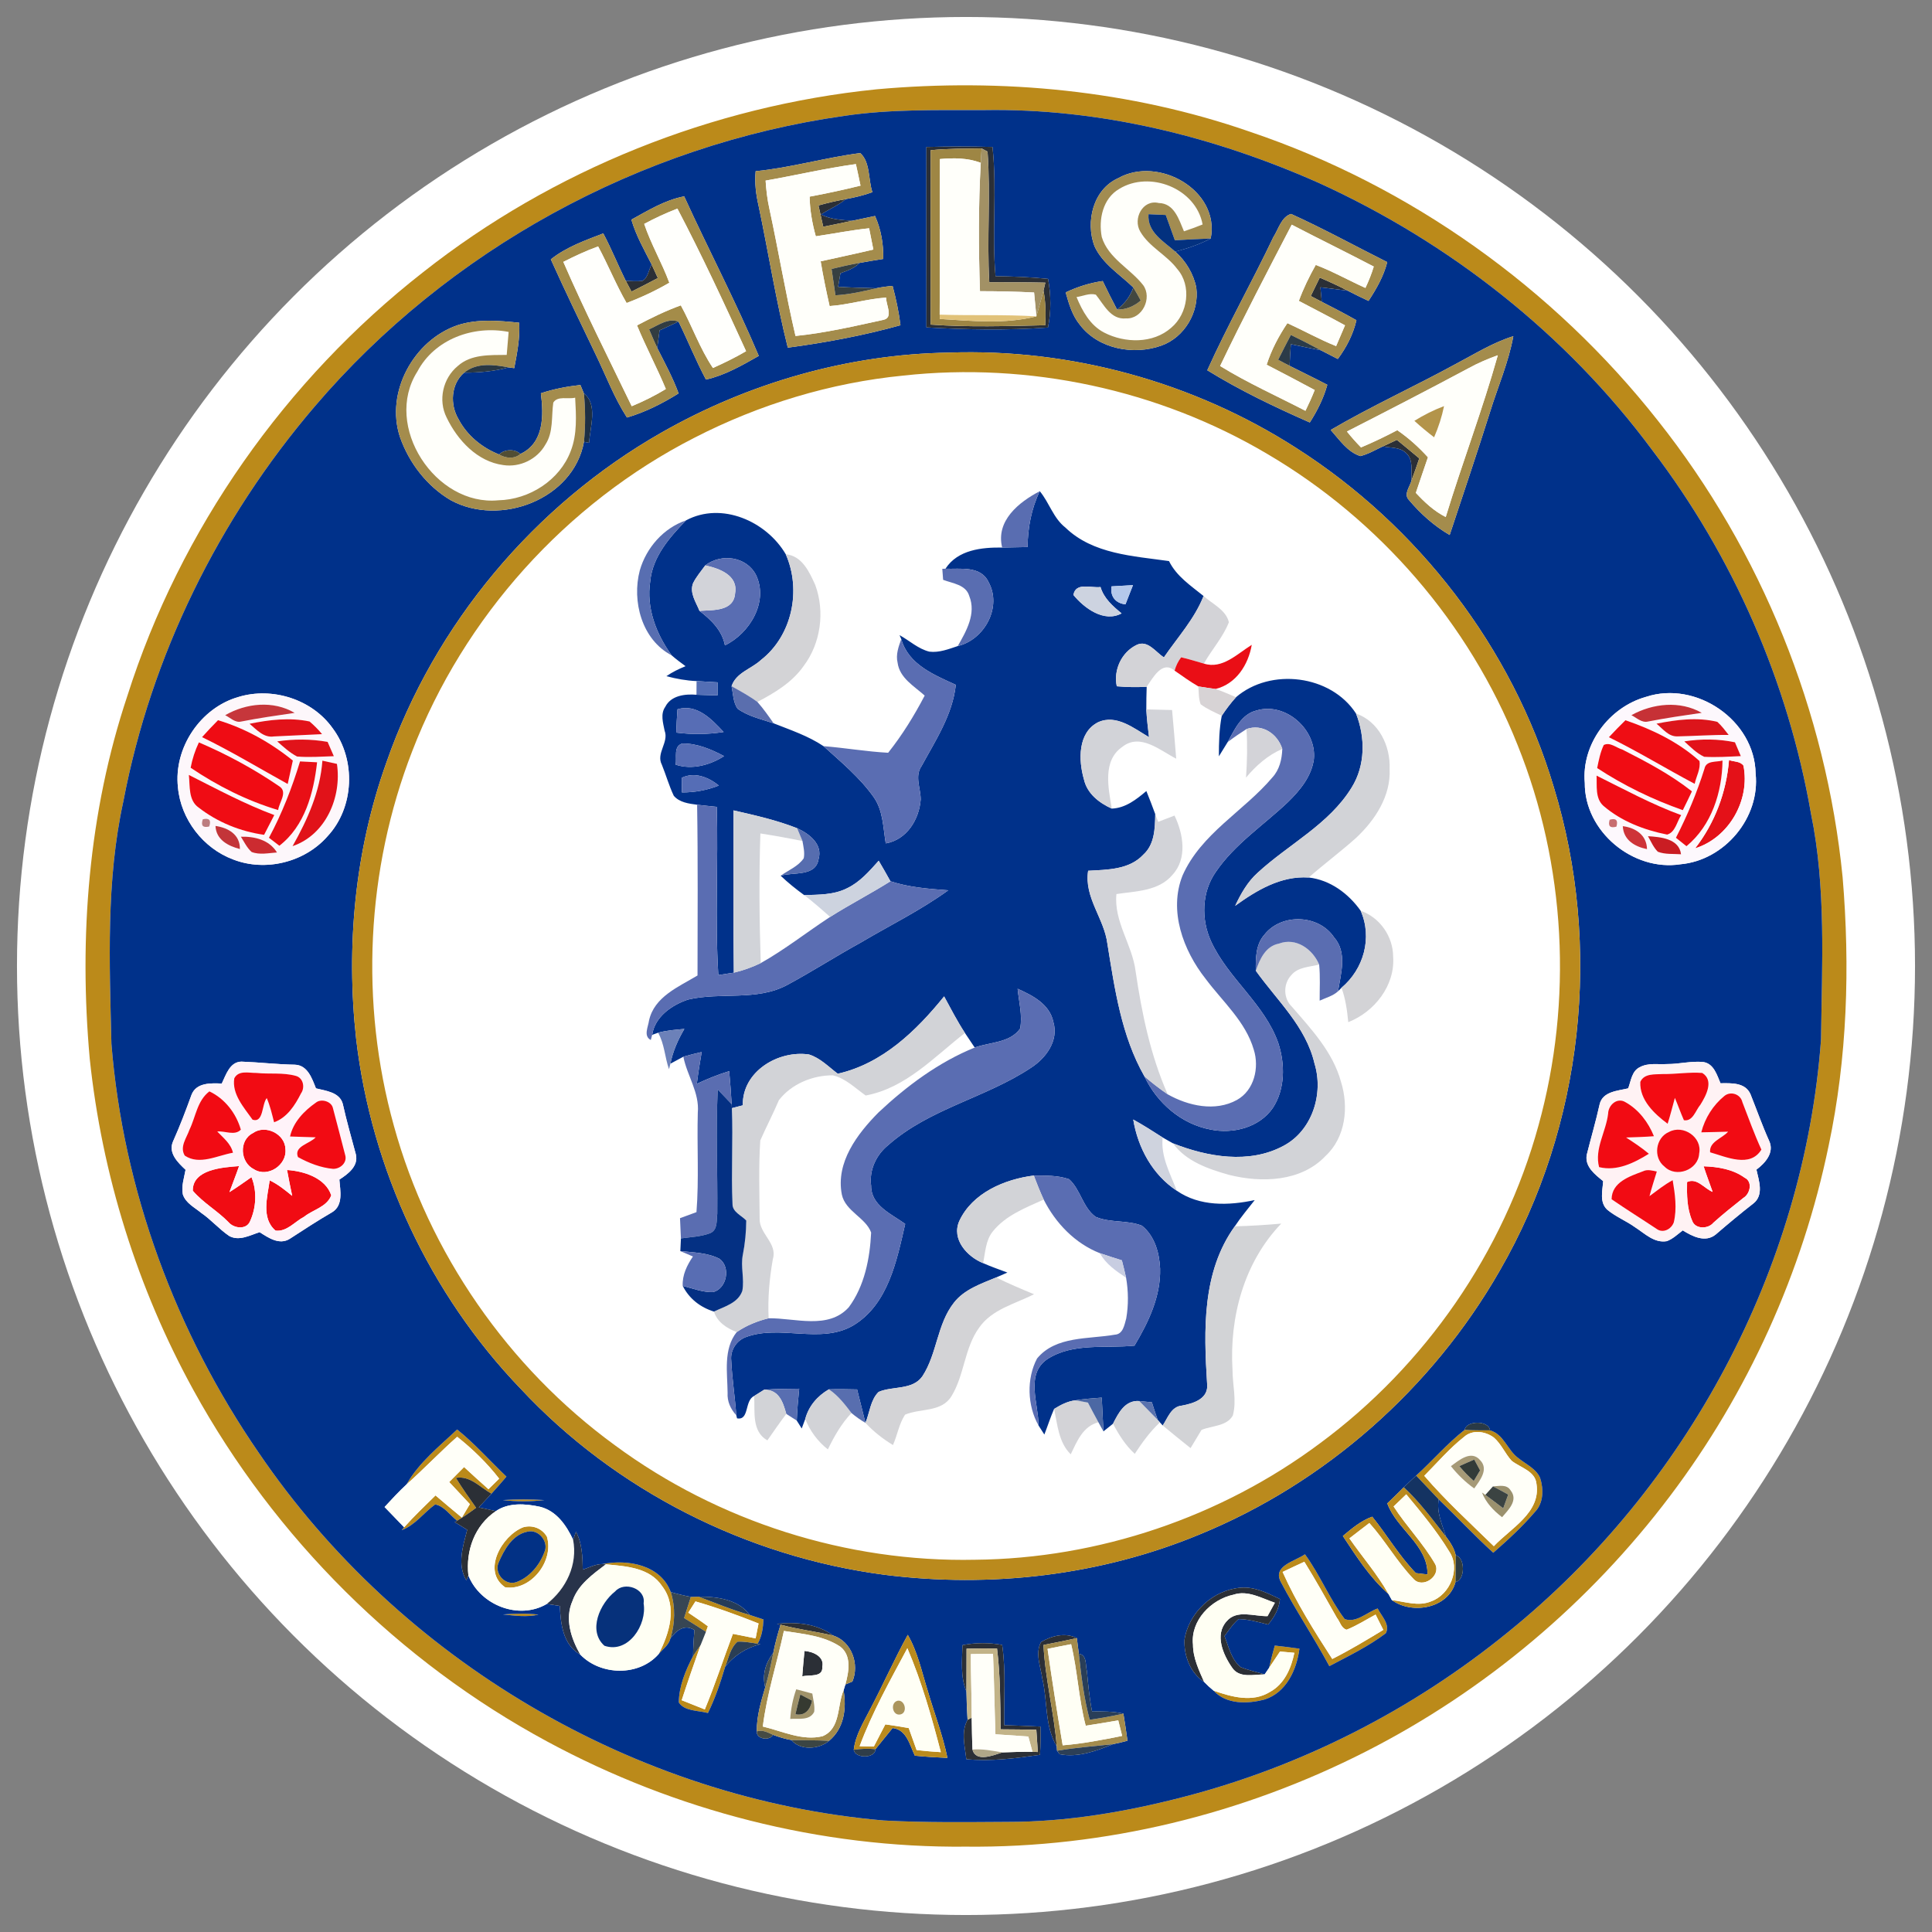 <?xml version="1.0" encoding="utf-8"?>
<!-- Generator: Adobe Illustrator 19.1.0, SVG Export Plug-In . SVG Version: 6.00 Build 0)  -->
<svg version="1.1" id="Слой_1" xmlns="http://www.w3.org/2000/svg" xmlns:xlink="http://www.w3.org/1999/xlink" x="0px" y="0px"
	 viewBox="0 0 1024 1024" style="enable-background:new 0 0 1024 1024;" xml:space="preserve">
<rect x="0" y="0" width="1024" height="1024" fill="#808080" stroke="none"/>
<circle style="fill:#FFFFFF;" cx="512" cy="512" r="503"/>
<g>
	<path style="fill:#E41118;" d="M916.417,402.841c2.503,0.948,5.905,0.535,7.654,2.965
		c3.621,18.322-7.679,38.199-25.612,43.836
		C908.957,436.107,915.007,419.899,916.417,402.841L916.417,402.841z"/>
	<g>
		<path style="fill:#BB8A1A;" d="M464.567,47.339c66.581-6.002,134.571,0.462,197.895,22.477
			c84.975,28.625,160.887,82.813,216.314,153.208
			c54.82,69.132,89.155,154.156,97.854,241.95
			c3.961,47.481,2.503,95.691-7.436,142.395
			c-13.851,67.018-42.743,130.877-84.003,185.503
			c-42.573,56.496-98.024,103.273-161.057,135.373
			c-65.366,33.363-138.702,51.272-212.135,50.519
			c-77.078,0.778-154.035-19.051-221.782-55.622
			c-78.633-42.403-144.582-107.939-187.617-186.232
			C72.81,682.772,54.027,622.606,47.563,561.128
			c-5.808-64.515-0.68-130.537,19.901-192.185
			c28.066-88.45,83.809-167.642,156.878-224.746
			C293.085,89.985,377.502,56.184,464.567,47.339 M447.363,61.433
			c-108.036,15.309-209.753,71.003-280.562,154.01
			c-50.956,59.558-86.749,132.189-101.426,209.292
			c-9.234,42.184-7.338,85.68-6.318,128.544
			c6.196,77.515,34.117,152.893,78.172,216.849
			c74.429,109.445,199.11,183.364,331.105,194.761
			c21.821,1.191,43.69,0.875,65.512,0.753c31.516,0.049,62.79-5.297,93.213-13.17
			c62.887-16.208,122.008-46.436,172.308-87.478
			c94.622-76.495,156.951-192.549,165.82-314.12
			c0.462-39.875,2.77-80.286-5.322-119.602
			c-12.125-69.788-41.309-136.515-84.246-192.841
			c-45.416-61.308-107.331-109.955-176.658-141.496
			c-55.573-24.664-116.225-39.608-177.241-38.588
			C496.91,58.42,471.954,57.764,447.363,61.433 M215.473,786.773
			c6.561-11.64,17.277-20.047,26.827-29.111
			c9.404,7.581,17.398,16.669,26.122,24.98c-2.576,3.062-5.224,6.075-7.922,9.039
			c-5.978-3.305-11.396-9.72-18.856-8.359c3.329,5.443,7.023,10.619,10.716,15.843
			c-3.256,2.43-6.585,4.763-10.084,6.828c-3.766-2.867-6.804-7.727-11.639-8.602
			c-6.075,4.35-10.522,10.935-17.739,13.608l1.312-1.507
			c5.249-5.905,10.983-11.348,16.621-16.888c4.641,3.937,9.258,7.873,13.972,11.737
			c1.409-2.381,2.819-4.738,4.228-7.12c-3.669-3.888-7.314-7.8-10.959-11.712
			c2.624-2.649,5.273-5.297,7.897-7.946c4.277,3.961,8.578,7.873,12.927,11.737
			c1.871-1.871,3.766-3.742,5.662-5.589c-6.439-8.31-14.021-15.649-22.234-22.185
			C233.138,769.667,224.658,778.609,215.473,786.773 M776.306,757.857
			c4.471,0.34,8.942,0.219,13.438,0.267c7.411,2.041,9.307,10.789,15.236,14.871
			c3.961,3.183,9.185,5.443,11.324,10.352c1.92,5.978,1.847,13.34-2.819,18.079
			c-6.682,7.8-14.288,14.798-22.015,21.554
			c-9.987-9.064-19.172-18.954-28.916-28.285
			c-3.985-4.204-7.946-8.432-11.955-12.611
			C759.296,774.162,766.999,765.147,776.306,757.857 M776.063,761.526
			c-7.776,6.099-14.215,13.681-21.165,20.679
			c11.421,13.243,24.372,25.101,36.862,37.3
			c8.918-9.501,24.931-17.763,22.623-32.877
			c-0.607-6.998-8.529-8.699-13.195-12.393c-3.499-3.839-5.467-8.869-9.404-12.296
			C787.338,758.61,780.437,757.614,776.063,761.526 M266.477,795.06
			c7.338-0.437,14.701-0.413,22.064,0C281.203,795.934,273.792,795.959,266.477,795.06
			 M277.266,809.494c4.86-1.409,10.06,0.535,12.611,4.981
			c3.888,12.976-8.529,28.868-22.137,26.827
			C255.227,832.797,265.991,813.916,277.266,809.494 M279.429,811.851
			c-7.873,1.604-12.32,9.671-15.211,16.499
			c-2.357,5.565,3.475,12.271,9.453,10.206
			c7.023-2.576,12.296-8.967,14.871-15.868
			C291.069,817.148,285.382,810.223,279.429,811.851 M678.816,838.386
			c-4.447-8.505,7.703-10.911,12.83-14.58
			c7.946,10.886,12.976,23.595,21.068,34.335
			c6.221,2.211,11.809-3.669,17.471-5.613c1.944,3.937,6.755,8.481,4.325,13.122
			c-9.21,6.998-19.731,12.053-29.937,17.447
			C696.457,867.91,686.786,853.621,678.816,838.386 M679.812,833.161
			c7.193,16.159,16.742,31.273,26.317,46.12
			c9.282-4.665,18.176-10.036,27.045-15.406c-1.336-2.721-2.697-5.443-4.082-8.116
			c-5.078,2.722-9.963,5.881-15.357,8.019c-2.843-0.753-3.499-4.252-5.151-6.294
			c-5.638-9.963-11.202-19.974-17.253-29.718
			C687.491,829.516,683.651,831.339,679.812,833.161 M319.329,828.982
			c13.51-2.673,30.812,0.462,36.182,14.847c2.527,8.019,2.284,16.596-0.17,24.591
			c-0.826,3.475-4.009,5.638-6.221,8.238c5.613-10.862,10.109-25.101,1.871-35.89
			c-6.512-9.938-19.197-10.643-29.864-11.639L319.329,828.982 M366.178,846.38
			c1.021-0.024,3.062-0.073,4.082-0.097c8.991,3.353,17.86,7.071,27.118,9.671
			c2.43,0.778,4.836,1.58,7.266,2.381c-0.194,4.471-0.826,8.918-3.062,12.879
			c-3.548-0.559-7.095-1.239-10.667-1.094c-3.864,3.305-4.738,8.724-6.561,13.268
			c-2.479,8.383-5.273,16.669-9.137,24.543
			c-5.054-1.385-12.49-0.875-15.43-5.613c0.073-8.602,3.621-17.058,7.557-24.591
			c1.336-1.993,2.673-3.961,4.034-5.905c-3.451,9.744-6.853,19.512-10.06,29.329
			c4.082,1.628,8.165,3.256,12.247,4.884c5.467-13.17,9.866-26.754,14.896-40.07
			c4.009,0.826,8.019,1.604,12.028,2.406c0.51-2.649,1.045-5.273,1.555-7.897
			c-10.959-4.374-22.088-8.408-33.436-11.688c-0.948,1.482-2.843,4.447-3.791,5.953
			c3.475,2.357,6.998,4.69,10.376,7.217c-0.267,0.729-0.753,2.187-1.021,2.916
			c-3.839-2.479-7.703-4.884-11.591-7.266
			C363.797,853.865,364.988,850.122,366.178,846.38 M266.575,855.687
			c6.269-0.437,12.587-0.632,18.832,0.097
			C279.235,857.242,272.795,856.319,266.575,855.687 M675.657,872.186
			c4.374,0.486,8.724,1.021,13.073,1.652c-1.458,11.154-6.95,23.279-18.492,26.924
			c-8.942,2.406-20.266,2.697-27.021-4.69c9.453,3.305,20.63,6.439,29.84,0.705
			c7.703-4.18,11.299-12.563,12.976-20.752c-2.527-0.243-5.079-0.486-7.606-0.68
			c-1.92,2.916-3.839,5.808-5.808,8.699
			C673.543,880.059,674.563,876.123,675.657,872.186L675.657,872.186z"/>
		<path style="fill:#00318A;" d="M447.363,61.433c24.591-3.669,49.547-3.013,74.357-3.086
			c61.016-1.021,121.668,13.924,177.241,38.588
			c69.326,31.541,131.242,80.188,176.658,141.496
			c42.937,56.326,72.121,123.053,84.246,192.841
			c8.092,39.317,5.783,79.727,5.322,119.602
			c-8.869,121.57-71.198,237.625-165.82,314.12
			c-50.3,41.042-109.421,71.271-172.308,87.478
			c-30.423,7.873-61.696,13.219-93.213,13.17
			c-21.821,0.121-43.691,0.437-65.512-0.753
			c-131.995-11.396-256.676-85.316-331.105-194.761
			C93.173,706.172,65.253,630.795,59.057,553.279
			c-1.021-42.864-2.916-86.361,6.318-128.544
			c14.677-77.102,50.47-149.734,101.426-209.292
			C237.61,132.436,339.327,76.742,447.363,61.433 M491.005,77.908
			c0,31.881-0.073,63.738,0.024,95.619c21.432,1.239,42.986,1.628,64.418,0.073
			c1.75-8.505,1.604-17.253,0.049-25.782c-9.258-0.972-18.565-1.288-27.847-1.434
			c-2.041-22.793,0.85-45.732-1.604-68.5
			C514.357,77.592,502.669,77.592,491.005,77.908 M400.514,90.738
			c-0.607,6.172,0.17,12.344,1.555,18.346
			c5.273,25.028,9.234,50.349,15.479,75.183
			c20.096-2.673,40.191-6.439,59.728-11.882
			c-0.875-7.047-2.357-13.972-4.18-20.825c-2.916,0.219-5.832,0.632-8.699,1.215
			c-6.731-0.194-13.438-0.34-20.169-0.753c0.413-2.406,0.802-4.811,1.215-7.193
			c3.596-1.361,7.436-2.576,10.133-5.467c4.18-0.802,8.359-1.458,12.563-2.114
			c0.17-7.825-1.142-15.6-4.35-22.769c-3.961,0.802-7.922,1.652-11.882,2.503
			c-5.735-0.316-11.615-0.656-16.815-3.305c4.35-2.794,9.21-4.787,13.195-8.14
			c4.763-0.875,9.525-1.992,14.094-3.669c-2.236-6.658-1.045-15.965-6.439-20.728
			C437.352,83.521,419.224,88.891,400.514,90.738 M592.674,94.432
			c-13.34,5.953-17.398,23.109-12.611,35.963
			c4.252,9.452,13.438,14.993,20.63,21.967c-1.604,4.738-4.69,8.675-8.626,11.712
			c-2.624-4.981-5.176-10.011-7.606-15.114c-6.828,0.972-13.438,3.062-19.634,6.026
			c1.701,6.05,3.499,12.295,7.581,17.228
			c9.768,12.806,28.503,16.232,43.156,10.959
			c12.295-4.374,20.193-17.884,18.492-30.715
			c-1.458-7.339-5.565-14.118-11.129-19.075c6.464-1.701,12.854-3.839,18.784-6.974
			C646.716,100.822,613.888,82.452,592.674,94.432 M334.638,116.423
			c2.454,8.408,6.804,16.038,10.765,23.789c-1.652,2.819-1.847,7.022-4.957,8.675
			c-2.916,0.34-5.856,0.097-8.772-0.024c-4.131-8.31-7.557-16.961-11.931-25.15
			c-9.647,3.718-19.61,7.217-27.799,13.754
			c7.679,17.034,15.819,33.849,23.911,50.689
			c5.37,11.105,9.72,22.744,16.451,33.145
			c9.72-2.843,18.808-7.46,27.361-12.782
			c-3.062-8.383-7.338-16.183-11.324-24.105c0.389-3.11,0.802-6.197,1.239-9.307
			c3.353-1.507,6.731-3.062,10.036-4.666c5.006,10.157,9.21,20.728,14.555,30.739
			c10.084-2.26,19.099-7.509,27.993-12.539
			c-12.101-28.673-26.608-56.253-39.535-84.562
			C352.449,105.998,343.58,111.514,334.638,116.423 M674.904,125.681
			c-11.275,23.716-24.227,46.631-35.016,70.566
			c17.301,10.692,35.769,19.488,54.334,27.677
			c3.985-6.221,7.314-12.854,9.282-19.974c-6.609-3.475-13.365-6.682-19.998-10.06
			c0.146-3.839,0.389-7.654,0.68-11.469c5.297,1.118,10.619,2.236,15.94,3.256
			c2.965,1.555,5.929,3.086,8.942,4.592c4.568-6.148,8.14-13.025,9.866-20.533
			c-6.026-3.426-12.174-6.634-18.37-9.768c-0.267-2.551-0.51-5.127-0.729-7.703
			c4.811,0.607,9.623,1.191,14.458,1.798c3.645,1.895,7.314,3.693,11.056,5.419
			c4.18-6.391,8.043-13.073,9.914-20.557
			c-16.985-8.529-33.679-17.69-50.956-25.539
			C679.132,114.94,677.625,121.501,674.904,125.681 M242.542,172.36
			c-23.279,7.946-38.418,35.55-30.545,59.291
			c4.811,13.729,14.312,26.073,26.924,33.485
			c26.073,14.215,65.05-0.413,70.59-30.958l2.697,0.51
			c0.559-8.213,4.738-20.509-2.722-26.122c-0.462-1.118-1.385-3.402-1.871-4.52
			c-7.095,0.802-14.167,2.114-20.946,4.398c1.531,11.712,1.701,26.389-10.886,32.173
			c-2.819-2.794-8.505-2.551-11.226,0.267
			c-9.064-3.572-16.961-10.036-21.529-18.711
			c-4.593-7.654-4.107-18.613,2.989-24.664c7.946,0.024,15.916-0.68,23.595-2.795
			c0.729,0.097,2.211,0.316,2.94,0.413c1.507-7.946,3.11-15.965,2.624-24.081
			C264.363,169.955,253.088,168.91,242.542,172.36 M771.348,193.039
			c-21.845,11.931-44.565,22.258-66.046,34.845
			c4.593,5.151,8.845,11.664,15.722,13.851c4.228-1.045,7.995-3.305,11.907-5.127
			c4.107,0.802,9.039,0.316,12.271,3.451c4.131,3.621,2.576,9.671,2.94,14.507
			c-0.729,3.305-4.423,7.29-1.385,10.424c6.123,7.29,13.34,13.754,21.602,18.565
			c7.193-21.651,14.458-43.253,21.335-65.001
			c4.131-13.438,9.89-26.438,12.393-40.362
			C791.153,181.594,781.433,187.742,771.348,193.039 M502.985,186.891
			c-53.265,0.85-106.092,15.989-152.334,42.354
			c-67.407,38.369-120.331,101.572-145.846,174.884
			c-16.742,46.801-21.481,97.441-16.013,146.72
			c8.092,68.913,38.976,135.081,87.089,185.138
			c50.276,53.945,119.87,89.131,192.89,98.68
			c56.302,7.144,114.596,0.413,167.132-21.408
			c66.556-27.24,123.296-77.418,158.992-139.795
			c44.371-76.689,54.504-171.846,28.6-256.408
			c-21.967-73.725-71.756-138.361-136.515-179.646
			C632.622,202.516,567.548,184.607,502.985,186.891 M126.415,369.405
			c-20.217,5.759-34.408,27.021-32.1,47.894
			c1.507,16.912,13.34,32.294,29.232,38.223
			c17.083,6.682,37.932,1.531,50.008-12.247
			c14.288-15.284,15.236-40.653,2.746-57.298
			C165.416,370.62,144.299,363.962,126.415,369.405 M872.41,369.356
			c-19.537,5.467-34.262,25.101-32.44,45.586
			c-0.194,25.709,25.563,47.068,50.762,43.132
			c23.352-2.114,42.305-24.688,39.778-48.137
			C930.024,381.725,898.994,360.584,872.41,369.356 M117.546,574.299
			c-5.759-0.243-13.462-0.559-16.013,5.905c-3.013,8.31-6.148,16.572-9.768,24.664
			c-2.819,6.148,2.479,11.299,6.585,15.139c-0.753,4.301-2.308,8.651-1.434,13.073
			c1.531,4.617,6.196,6.852,9.72,9.768c5.297,3.645,9.525,8.626,14.847,12.247
			c5.322,2.892,10.983-0.413,16.135-2.017c4.641,2.964,10.473,6.998,15.989,3.499
			c7.411-4.787,14.774-9.647,22.428-14.069c6.026-3.669,4.301-11.445,3.839-17.301
			c4.544-2.94,10.206-7.071,8.748-13.34c-2.381-8.942-4.957-17.812-6.95-26.827
			c-1.701-6.196-9.015-6.877-14.215-8.189c-2.09-5.249-4.374-12.271-11.153-12.539
			c-9.452-0.146-18.832-1.288-28.26-1.628
			C121.798,562.732,119.781,569.682,117.546,574.299 M869.251,565.575
			c-4.374,1.993-4.787,7.29-6.269,11.275c-5.565,1.336-13.535,1.628-15.139,8.432
			c-1.993,9.015-4.617,17.884-6.852,26.851c-1.069,6.294,4.447,10.4,8.723,13.899
			c-0.34,5.03-2.09,11.226,2.187,15.163c4.52,3.742,10.06,5.905,14.798,9.331
			c5.078,3.256,10.109,8.456,16.742,7.314c3.232-1.191,5.735-3.669,8.456-5.71
			c5.079,3.159,11.858,6.634,17.374,2.26
			c6.561-5.638,13.219-11.202,20.047-16.524
			c5.686-4.447,2.916-12.101,1.628-17.933c4.641-3.475,9.647-9.039,6.731-15.26
			c-3.669-8.14-6.609-16.572-9.938-24.858c-2.843-6.172-10.157-5.71-15.843-5.662
			c-1.847-4.35-3.523-10.279-8.918-11.226c-6.464-0.729-12.879,1.093-19.318,1.045
			C878.85,564.263,873.674,563.218,869.251,565.575 M776.306,757.857
			c-9.307,7.29-17.01,16.305-25.709,24.227c-2.211,2.041-4.398,4.107-6.561,6.221
			c-2.867,2.892-5.808,5.71-8.748,8.529c5.078,13.754,21.578,22.088,21.311,37.664
			c-1.531-0.194-4.617-0.559-6.172-0.729
			c-8.797-9.039-15.212-20.096-23.109-29.888
			c-5.953,2.114-10.789,6.245-15.576,10.23
			c7.193,10.838,14.312,22.088,24.178,30.715c0.437,0.826,1.336,2.43,1.798,3.256
			c10.74,7.776,29.888,4.52,33.728-9.574c5.2-0.972,5.249-13.025,0.121-14.142
			c-0.778-3.766-2.965-6.998-5.224-9.987c-1.92-6.391-5.054-12.83-3.791-19.683
			c9.744,9.331,18.929,19.221,28.916,28.285c7.727-6.755,15.333-13.754,22.015-21.554
			c4.666-4.738,4.738-12.101,2.819-18.079c-2.138-4.908-7.363-7.168-11.324-10.352
			c-5.929-4.082-7.824-12.83-15.236-14.871
			C789.16,752.779,777.205,752.803,776.306,757.857 M215.473,786.773
			c-4.082,3.791-7.873,7.873-11.639,11.98c3.426,3.596,6.901,7.168,10.376,10.74
			l-1.312,1.507c7.217-2.673,11.664-9.258,17.739-13.608
			c4.836,0.875,7.873,5.735,11.639,8.602l-1.288,0.753
			c2.211,1.361,4.423,2.722,6.634,4.082c-2.211,8.748-5.467,18.322-0.462,26.778
			l1.094-2.576c6.269,15.746,26.778,23.814,41.552,15.09
			c1.75,0.267,5.2,0.802,6.925,1.069c0.413,9.574,1.604,20.484,10.838,25.782
			c10.813,11.202,31.128,11.64,41.552-0.316c2.211-2.6,5.395-4.763,6.221-8.238
			c3.159-4.325,7.509-7.776,12.733-4.447c-0.413,4.568-0.68,9.161-0.729,13.754
			c-3.936,7.533-7.484,15.989-7.557,24.591c2.94,4.738,10.376,4.228,15.43,5.613
			c3.864-7.873,6.658-16.159,9.137-24.543c4.811-5.978,11.226-10.084,18.686-11.931
			l-1.458-0.243c2.236-3.961,2.867-8.408,3.062-12.879
			c-2.43-0.802-4.836-1.604-7.266-2.381c-6.051-8.286-17.569-9.793-27.118-9.671
			c-1.021,0.024-3.062,0.073-4.082,0.097c-3.621-0.656-7.168-1.531-10.668-2.551
			c-5.37-14.385-22.672-17.52-36.182-14.847c-3.669,0-7.047,1.822-10.449,2.965
			c-0.146-6.852-0.316-13.924-3.596-20.12c-0.389,1.045-1.166,3.159-1.531,4.228
			c-3.596-7.63-8.821-15.26-17.496-17.423
			c-7.606-1.652-16.645-2.381-23.425,2.284c-3.013-0.656-6.051-1.312-9.064-1.968
			c2.236-2.43,4.471-4.86,6.731-7.266c2.697-2.965,5.346-5.978,7.922-9.039
			c-8.724-8.31-16.718-17.399-26.122-24.98
			C232.75,766.726,222.034,775.134,215.473,786.773 M266.477,795.06
			c7.314,0.899,14.725,0.875,22.064,0C281.179,794.647,273.816,794.622,266.477,795.06
			 M678.816,838.386c7.97,15.236,17.642,29.524,25.758,44.711
			c10.206-5.394,20.727-10.449,29.937-17.447c2.43-4.641-2.381-9.185-4.325-13.122
			c-5.662,1.944-11.251,7.824-17.471,5.613
			c-8.092-10.74-13.122-23.449-21.068-34.335
			C686.519,827.475,674.369,829.881,678.816,838.386 M627.787,869.222
			c-0.292,8.432,3.086,17.447,10.376,22.185c1.58,1.652,3.256,3.208,5.054,4.666
			c6.755,7.387,18.079,7.095,27.021,4.69
			c11.542-3.645,17.034-15.77,18.492-26.924
			c-4.35-0.632-8.699-1.166-13.073-1.652c-1.094,3.937-2.114,7.873-3.037,11.858
			c-0.583,0.851-1.75,2.576-2.333,3.426c-4.252-1.288-8.626-2.211-12.733-3.864
			c-4.957-4.082-6.318-10.765-8.553-16.451c2.333-3.135,4.495-6.464,7.46-9.015
			c5.346,0.073,10.522,1.604,15.673,2.892c3.256-3.912,5.832-8.335,6.269-13.486
			c-6.488-3.135-13.243-6.61-20.63-6.051
			C643.071,842.565,629.95,854.642,627.787,869.222 M266.575,855.687
			c6.221,0.632,12.66,1.555,18.832,0.097
			C279.162,855.055,272.844,855.25,266.575,855.687 M411.813,860.644l1.895,0.486
			c-1.507,4.933-2.892,9.914-3.864,14.969c-4.107,5.273-5.978,11.664-4.277,18.273
			c-2.236,7.581-4.544,15.26-4.447,23.279c-0.413,4.155,6.828,5.2,8.602,1.847
			c3.135,1.215,6.415,2.163,9.744,2.77c4.665,5.662,14.75,4.957,19.974,0.389
			c7.97-6.634,9.307-17.058,7.679-26.754c0.243-0.778,0.705-2.333,0.948-3.086
			c0.923-0.389,2.77-1.166,3.718-1.555c3.839-9.137-0.34-21.165-10.133-24.372
			C433.075,860.547,422.116,859.575,411.813,860.644 M481.139,866.5
			c-7.095,12.879-13.025,26.341-19.877,39.341
			c-3.499,6.925-7.824,13.705-8.748,21.578c0.607,4.763,11.518,4.714,11.494-0.316
			c3.037-3.718,6.026-7.484,9.064-11.202c7.509,0.778,9.088,9.015,11.834,14.653
			c5.735,0.559,11.469,0.923,17.253,1.166
			c-2.454-12.053-6.95-23.546-10.376-35.331
			C488.599,886.304,486.485,875.758,481.139,866.5 M551.778,870.315
			c-3.28,6.124-0.17,13.049,0.68,19.415c2.867,11.883,1.118,24.956,7.63,35.842
			l0.17,2.381l1.385,1.823c9.55,1.92,19.513-1.75,28.333-5.346
			c2.551-0.51,5.079-1.118,7.606-1.798c-0.656-4.811-1.361-9.598-2.163-14.385
			c-5.467-1.215-11.056-1.191-16.597-1.118c-1.409-7.071-2.065-14.264-2.746-21.408
			c-0.826-3.135,0.122-8.626-4.277-9.185c-0.365-2.77-0.705-5.516-1.045-8.286
			C564.633,865.14,557.391,866.986,551.778,870.315 M510.129,871.968
			c-0.194,8.213-1.166,16.791,2.114,24.591c0.073,4.981,0.243,9.987,0.583,14.968
			c-3.572,6.391-1.409,14.045-0.656,20.873c13.049,1.288,26.122-0.462,39.049-2.308
			c0.316-5.006,0.389-9.987,0.243-14.968c-6.415-0.316-12.806-0.559-19.221-0.729
			c-0.219-14.191,0.972-28.455-1.069-42.548
			C524.198,870.558,517.078,870.583,510.129,871.968 M551.098,260.349
			c5.054,6.051,7.168,14.264,13.583,19.27
			c14.555,14.118,35.963,15.066,54.917,17.763
			c3.961,8.067,11.542,13.025,18.322,18.516
			c-4.787,12.174-13.754,21.894-21.043,32.537c-4.35-2.819-8.578-9.404-14.385-6.634
			c-8.019,3.839-12.417,13.268-10.57,21.942
			c5.273,0.462,10.57,0.583,15.843,0.243c-0.097,4.009-0.243,7.994-0.194,12.004
			c0.243,4.933,0.851,9.817,1.434,14.726c-7.995-4.666-17.301-12.344-27.021-7.897
			c-10.789,5.492-10.4,20.169-7.484,30.229
			c1.677,7.557,8.043,12.514,14.774,15.527c7.29-0.292,13-4.836,18.322-9.307
			c1.628,4.058,3.232,8.116,4.714,12.247c-0.122,7.46-0.316,16.062-6.318,21.456
			c-7.484,8.067-19.148,7.97-29.257,8.553
			c-2.211,14.24,8.505,25.174,10.206,38.685
			c3.912,24.032,7.387,48.842,19.658,70.323
			c6.634,14.069,19.561,25.271,35.064,28.163
			c11.858,2.43,25.758-1.069,32.926-11.396
			c6.634-10.036,6.561-23.255,2.964-34.384
			c-7.265-20.849-26.584-34.214-35.672-54.018
			c-5.322-11.615-4.957-26.098,2.503-36.717
			c10.084-14.871,25.417-24.834,38.272-37.057
			c6.366-6.196,12.49-13.632,13.729-22.72
			c1.579-15.625-14.993-30.472-30.399-25.83
			c-8.067,1.968-11.615,10.109-15.26,16.694
			c-1.531,2.551-3.11,5.103-4.69,7.606c0-7.193,0.146-14.434,1.531-21.505
			c2.284-3.45,4.763-6.755,7.557-9.841c18.298-15.746,50.276-11.883,63.592,8.651
			c4.981,12.612,5.006,27.531-2.333,39.268
			c-12.004,19.537-33.339,29.961-49.765,45.1
			c-5.37,4.787-8.918,11.129-11.955,17.544
			c11.445-8.238,24.251-15.965,38.976-14.993
			c11.372,1.288,21.068,8.481,27.556,17.641
			c6.294,14.312,1.604,30.933-10.182,40.799l-1.822,1.871
			c1.507-9.404,4.982-20.582-2.114-28.601c-8.116-12.174-27.847-12.879-36.862-1.458
			c-4.69,5.2-4.69,12.587-4.617,19.148
			c11.226,15.746,26.559,29.573,31.103,49.134
			c4.981,16.062-1.166,35.647-16.475,43.715
			c-18.152,9.744-40.191,5.88-58.538-1.361c-1.361-0.778-4.082-2.308-5.443-3.086
			c-5.127-3.28-10.254-6.561-15.6-9.525
			c2.454,14.969,10.23,29.305,23.085,37.737
			c12.101,8.408,27.507,7.922,41.309,4.957
			c-3.572,4.593-7.363,9.039-10.57,13.924
			c-17.398,24.105-16.451,55.087-14.677,83.323
			c0.948,8.043-7.047,10.497-13.34,11.688c-5.71,0.51-7.46,6.488-10.182,10.522
			l-1.482-1.628l-1.166-1.312c-1.118-3.086-2.114-6.221-3.11-9.331
			c-1.677-0.17-5.006-0.51-6.682-0.68c-7.557-0.51-11.008,6.294-13.899,12.028
			c-1.264,1.021-3.815,3.037-5.079,4.058c-0.34-5.978-0.632-11.931-0.899-17.884
			c-4.665,0.34-9.355,0.705-13.972,1.434c-4.131,0.462-7.824,2.43-11.299,4.568
			c-1.92,4.422-3.378,9.039-5.151,13.559c-0.778-1.215-2.309-3.621-3.086-4.811
			c0.049-11.518-7.12-27.143,4.665-35.161c13.681-8.845,30.812-5.565,46.193-7.144
			c7.387-12.368,13.972-26.098,13.583-40.823
			c-0.364-8.31-2.892-17.398-9.671-22.769
			c-7.776-3.062-16.694-1.385-24.445-4.641c-6.877-4.884-7.995-14.482-14.118-19.974
			c-5.978-2.114-12.466-1.895-18.711-1.944
			c-15.503,1.944-32.61,9.209-39.511,24.129
			c-4.228,9.671,4.155,18.856,12.66,22.307c4.204,1.871,8.553,3.353,12.854,4.981
			c-1.968,0.899-3.985,1.75-5.978,2.6c-7.995,3.353-16.84,6.269-22.356,13.365
			c-8.991,11.372-8.869,27.021-16.718,39.001
			c-5.249,7.484-15.698,5.054-23.206,8.286c-4.35,4.277-4.714,10.983-6.974,16.426
			c-1.507-5.905-2.989-11.834-4.422-17.739c-5.006-0.097-9.987-0.219-14.969-0.049
			c-6.051,3.499-10.716,8.894-12.514,15.722c-0.462,1.264-1.409,3.766-1.871,5.03
			c-0.656-1.045-1.968-3.135-2.624-4.18c0.194-5.662,0.729-11.299,1.288-16.912
			c-6.196,0.073-12.393,0.073-18.565,0.535c-1.312,0.826-3.961,2.479-5.297,3.329
			c-5.224,2.357-2.454,13.097-9.088,11.858l-0.389-1.628
			c-0.705-9.744-2.236-19.44-2.697-29.208
			c-0.51-5.2,2.722-10.303,7.557-12.15c18.346-6.974,39.608,3.912,57.104-6.245
			c18.541-11.178,23.085-34.311,27.556-53.823
			c-7.217-5.224-18.127-9.695-18.055-20.193c-1.118-8.286,2.649-16.402,9.064-21.578
			c21.845-19.367,51.709-25.053,75.669-40.993
			c7.922-5.103,14.774-14.361,11.858-24.227
			c-1.92-9.453-10.983-14.094-18.954-17.641c0.705,6.974,2.624,14.045,1.361,21.068
			c-5.346,7.679-16.038,7.168-24.105,10.084c-1.725-2.576-3.475-5.152-5.176-7.727
			c-4.082-6.245-7.484-12.854-11.032-19.391
			c-14.75,18.249-32.707,35.647-56.375,40.993
			c-4.86-3.669-9.307-8.359-15.26-10.206
			c-16.281-2.381-35.453,9.015-35.064,26.948
			c-1.458,0.389-4.35,1.118-5.808,1.507l-0.097-2.09
			c-0.316-5.856-0.802-11.688-1.312-17.52c-5.881,1.774-11.591,4.107-17.155,6.707
			c0.705-5.637,1.604-11.251,2.576-16.84c-3.256,0.753-6.512,1.531-9.72,2.479
			c-1.725,0.923-5.152,2.77-6.852,3.694c1.288-6.561,4.009-12.684,7.387-18.419
			c-4.69,0.437-9.38,0.753-13.924,2.017l-3.135,1.118
			c1.434-9.623,10.376-15.795,18.978-18.686
			c17.301-4.131,36.401,0.972,52.657-7.776
			c13.097-7.047,25.636-15.139,38.685-22.307
			c15.576-9.234,31.905-17.204,46.607-27.847
			c-10.327-0.753-20.752-1.531-30.642-4.787c-2.017-3.669-4.107-7.29-6.221-10.886
			c-4.957,5.516-9.938,11.348-16.767,14.58
			c-6.998,3.572-15.066,3.402-22.72,3.645c-4.374-3.183-8.578-6.537-12.466-10.279
			c6.682-2.041,18.541,0.583,20.047-8.651c2.454-8.043-4.981-13.632-11.348-16.524
			c-10.886-4.301-22.331-6.852-33.703-9.453c-0.024,28.673-0.194,57.347,0.17,86.02
			c-2.746,0.437-5.492,0.875-8.213,1.264c-1.847-29.67,0.024-59.437-0.826-89.155
			c-3.475-0.365-6.974-0.705-10.424-1.118c-4.374-0.583-9.355-1.191-12.368-4.763
			c-2.527-5.322-4.107-11.008-6.318-16.451
			c-3.208-6.075,3.864-11.907,1.458-18.055c-0.802-4.155-2.308-8.821,0.365-12.636
			c3.013-6.026,10.522-6.901,16.524-6.391c3.718,0.073,7.436,0.219,11.153,0.34
			c0-1.725,0.024-5.2,0.024-6.925c-3.718-0.219-7.436-0.413-11.129-0.656
			c-5.419-0.243-10.765-1.215-15.989-2.6c3.159-2.187,6.609-3.864,10.157-5.297
			c-2.503-1.871-5.03-3.693-7.363-5.759
			c-8.165-11.251-13.583-25.174-11.348-39.268
			c1.239-13.025,10.254-23.279,18.978-32.27
			c18.832-10.06,42.597,0.462,52.851,17.982
			c8.383,19.002,3.402,43.156-13.195,56.059
			c-5.079,4.714-13.243,6.707-15.527,13.875c0.826,3.961,0.802,8.408,3.135,11.882
			c5.637,4.082,12.636,5.565,19.148,7.776c8.967,3.548,18.37,6.682,26.438,12.101
			c9.355,8.456,19.245,16.621,26.584,26.997
			c5.054,7.12,5.006,16.232,6.415,24.543
			c11.129-1.92,17.714-12.66,18.516-23.255c0.024-5.929-3.329-12.368,0.486-17.763
			c7.436-13.656,16.426-27.191,18.127-43.034
			c-11.518-5.273-25.15-10.74-28.916-24.227l-0.899-2.09
			c5.273,2.892,9.866,7.29,15.819,8.748c5.176,0.632,10.181-1.361,15.017-2.965
			c14.264-3.426,23.668-20.8,16.256-34.068
			c-4.155-8.626-14.944-6.658-22.769-6.925
			c6.488-10.036,19.172-11.372,30.059-11.226c4.471-0.073,8.966-0.17,13.462-0.267
			C544.755,279.74,546.627,269.583,551.098,260.349 M373.808,299.665
			c-2.236,3.086-4.763,6.002-6.464,9.428c-1.993,5.176,1.555,10.06,3.402,14.677
			c6.148,4.763,11.955,10.279,13.486,18.273
			c13.097-6.318,23.23-23.06,16.499-37.227
			C395.654,294.903,382.313,293.153,373.808,299.665 M568.933,315.339
			c5.783,7.047,16.281,14.798,25.539,9.768c-4.69-3.839-9.38-7.946-11.178-13.972
			C578.362,311.791,570.124,308.389,568.933,315.339 M589.126,310.795
			c-0.802,5.273,2.114,8.942,7.387,9.525c1.336-3.402,2.673-6.78,3.985-10.182
			C596.708,310.333,592.917,310.552,589.126,310.795 M359.083,375.942
			c-0.292,4.107-0.535,8.213-0.656,12.344c8.335,1.069,16.791,0.996,25.101-0.316
			C377.235,381.239,369.313,372.831,359.083,375.942 M361.683,394.069
			c-4.957,1.458-2.794,7.411-3.596,11.202c8.602,2.892,18.273,0.267,25.685-4.52
			C376.943,397.155,369.532,393.972,361.683,394.069 M361.343,412.245
			c0.024,1.92,0.073,5.808,0.097,7.752c6.682,0.024,13.316-1.166,19.561-3.645
			C375.485,411.929,368.195,408.965,361.343,412.245L361.343,412.245z"/>
		<path style="fill:#2B2F36;" d="M491.005,77.908c11.664-0.316,23.352-0.316,35.04-0.024
			c2.454,22.769-0.437,45.707,1.604,68.5c9.282,0.146,18.589,0.462,27.847,1.434
			c1.555,8.529,1.701,17.277-0.049,25.782c-21.432,1.555-42.986,1.166-64.418-0.073
			C490.932,141.646,491.005,109.789,491.005,77.908 M493.265,79.633
			c-0.024,30.812-0.049,61.599,0,92.411c20.193,1.458,40.507,0.778,60.725,0.34
			c0.34-6.148,0.243-12.32-0.923-18.346c0.243-1.069,0.753-3.183,0.996-4.228
			c-9.914-0.243-19.828-0.219-29.718-0.219c-1.336-23.06,0.753-46.218-0.923-69.229
			c-0.802-0.413-2.357-1.288-3.159-1.701
			C511.246,78.807,502.231,78.71,493.265,79.633 M433.804,108.89
			c4.763-1.336,9.598-2.478,14.482-3.353c-3.985,3.353-8.845,5.346-13.195,8.14
			c5.2,2.649,11.081,2.989,16.815,3.305c-5.2,1.069-10.376,2.114-15.576,3.207
			C435.481,116.423,434.63,112.656,433.804,108.89 M345.402,140.212
			c1.118,2.381,2.187,4.787,3.28,7.168c-4.617,2.454-9.282,4.836-13.972,7.168
			c-1.021-1.895-2.041-3.791-3.037-5.686c2.916,0.121,5.856,0.365,8.772,0.024
			C343.555,147.234,343.75,143.031,345.402,140.212 M699.495,147.137
			c5.006,2.138,9.963,4.423,14.798,6.925c-4.836-0.607-9.647-1.191-14.458-1.798
			c0.219,2.576,0.462,5.151,0.729,7.703c-1.968-0.996-3.912-2.017-5.832-3.062
			C696.312,153.65,697.891,150.393,699.495,147.137 M732.931,236.608
			c2.479-1.191,4.957-2.333,7.436-3.475c3.985,3.232,7.946,6.512,11.883,9.817
			c-1.312,3.888-2.649,7.776-4.107,11.615c-0.364-4.836,1.191-10.886-2.94-14.507
			C741.97,236.924,737.038,237.41,732.931,236.608 M241.643,783.323
			c7.46-1.361,12.879,5.054,18.856,8.359c-2.26,2.406-4.495,4.836-6.731,7.266
			c3.013,0.656,6.051,1.312,9.064,1.968c-11.226,7.533-16.062,20.922-14.58,34.117
			l-1.094,2.576c-5.006-8.456-1.75-18.03,0.462-26.778
			c-2.211-1.361-4.423-2.722-6.634-4.082l1.288-0.753
			c3.499-2.065,6.828-4.398,10.084-6.828
			C248.666,793.942,244.972,788.766,241.643,783.323 M627.787,869.222
			c2.163-14.58,15.284-26.657,29.986-27.726c7.387-0.559,14.142,2.916,20.63,6.051
			c-0.437,5.151-3.013,9.574-6.269,13.486c-5.152-1.288-10.327-2.819-15.673-2.892
			c-2.964,2.551-5.127,5.88-7.46,9.015c2.236,5.686,3.596,12.368,8.553,16.451
			c4.107,1.652,8.481,2.576,12.733,3.864c-5.832,0-13.486,2.211-17.301-3.669
			c-4.714-6.78-9.331-17.374-2.843-24.494c5.37-6.366,14.531-2.551,21.675-2.722
			c1.288-2.381,2.576-4.738,3.888-7.095c-6.998-2.357-14.361-6.804-21.918-4.277
			c-11.907,2.527-22.842,13.705-21.481,26.462c0,6.998,3.11,13.462,5.856,19.731
			C630.873,886.669,627.495,877.654,627.787,869.222 M411.813,860.644
			c10.303-1.069,21.262-0.097,29.84,6.245
			c-9.258-2.163-18.735-3.28-27.944-5.759L411.813,860.644 M551.778,870.315
			c5.613-3.329,12.854-5.176,18.978-2.065c-5.88,1.312-11.785,2.454-17.69,3.621
			c0.899,18.079,5.613,35.672,7.023,53.702
			c-6.512-10.886-4.763-23.959-7.63-35.842
			C551.608,883.364,548.498,876.439,551.778,870.315 M510.129,871.968
			c6.95-1.385,14.069-1.409,21.043-0.122c2.041,14.094,0.85,28.358,1.069,42.548
			c6.415,0.17,12.806,0.413,19.221,0.729c0.146,4.981,0.073,9.963-0.243,14.968
			c-12.927,1.847-26,3.596-39.049,2.308c-0.753-6.828-2.916-14.482,0.656-20.873
			l2.211-1.142c0.073,5.637,0.146,11.275,0.413,16.912
			c1.701,6.925,11.129,3.013,15.819,1.507c5.322-0.194,10.619-0.365,15.965-0.316
			l2.843,0.122c-0.292-3.961-0.559-7.897-0.802-11.81
			c-6.318-0.122-12.636-0.17-18.929-0.219c-0.146-14.288-0.146-28.625-1.895-42.84
			c-5.394-0.073-10.765-0.048-16.159,0.097c-0.049,7.557-0.049,15.139-0.049,22.72
			C508.962,888.759,509.934,880.181,510.129,871.968 M426.393,875.029
			c4.447,0.316,10.716,2.964,9.428,8.456c0.486,5.808-7.023,4.034-10.619,5.03
			C425.542,883.996,425.955,879.5,426.393,875.029L426.393,875.029z"/>
		<path style="fill:#9E8644;" d="M493.265,79.633c8.967-0.923,17.982-0.826,26.997-0.972
			c-0.17,2.527-0.316,5.079-0.437,7.63c-6.95-2.624-14.385-2.649-21.651-1.993
			c-0.122,27.483,0.024,54.99-0.122,82.473l0.097,2.284
			c16.985,1.021,34.457,2.867,51.151-1.385c1.288-4.544,2.576-9.064,3.766-13.632
			c1.166,6.026,1.264,12.198,0.923,18.346
			c-20.217,0.437-40.532,1.118-60.725-0.34
			C493.216,141.233,493.241,110.445,493.265,79.633L493.265,79.633z"/>
		<path style="fill:#A29165;" d="M520.262,78.661c0.802,0.413,2.357,1.288,3.159,1.701
			c1.677,23.012-0.413,46.169,0.923,69.229c9.89,0,19.804-0.024,29.718,0.219
			c-0.243,1.045-0.753,3.159-0.996,4.228c-1.191,4.568-2.479,9.088-3.766,13.632
			c-0.413-4.204-0.802-8.432-1.215-12.636c-9.55-0.51-19.124-0.68-28.673-0.705
			c-0.778-22.671-0.85-45.391,0.413-68.039
			C519.946,83.74,520.091,81.188,520.262,78.661L520.262,78.661z"/>
		<path style="fill:#A48C4C;" d="M400.514,90.738c18.711-1.847,36.838-7.217,55.427-9.598
			c5.394,4.763,4.204,14.069,6.439,20.728c-4.568,1.677-9.331,2.794-14.094,3.669
			c-4.884,0.875-9.72,2.017-14.482,3.353c0.826,3.767,1.677,7.533,2.527,11.299
			c5.2-1.093,10.376-2.138,15.576-3.207c3.961-0.851,7.922-1.701,11.882-2.503
			c3.208,7.168,4.52,14.944,4.35,22.769c-4.204,0.656-8.383,1.312-12.563,2.114
			c-4.981,0.875-9.914,1.968-14.823,3.183c0.68,4.666,1.361,9.331,2.041,13.972
			c7.314-0.437,14.482-2.017,21.602-3.742c2.867-0.583,5.783-0.996,8.699-1.215
			c1.822,6.852,3.305,13.778,4.18,20.825
			c-19.537,5.443-39.633,9.21-59.728,11.882
			c-6.245-24.834-10.206-50.154-15.479-75.183
			C400.684,103.082,399.906,96.91,400.514,90.738 M405.787,95.72
			c0.316,4.981,0.899,9.963,1.993,14.847c4.86,22.453,8.626,45.124,13.851,67.504
			c15.746-1.579,31.249-5.2,46.704-8.578c5.37-1.239,1.118-8.165,1.336-11.761
			c-10.109,0.656-19.853,3.791-29.961,4.495c-1.774-7.873-3.426-15.77-4.738-23.716
			c9.307-2.09,18.638-4.034,27.92-6.245c-0.729-3.742-1.482-7.509-2.236-11.275
			c-9.501,0.972-18.832,2.867-28.26,4.252c-1.92-6.852-3.159-13.899-3.28-21.019
			c9.039-1.677,18.03-3.621,26.972-5.832c-0.778-3.815-1.604-7.63-2.454-11.421
			C437.546,89.183,421.751,92.925,405.787,95.72 M674.904,125.681
			c2.721-4.18,4.228-10.74,9.404-12.296
			c17.277,7.849,33.971,17.01,50.956,25.539
			c-1.871,7.484-5.735,14.167-9.914,20.557c-3.742-1.725-7.411-3.523-11.056-5.419
			c-4.836-2.503-9.793-4.787-14.798-6.925c-1.604,3.256-3.183,6.512-4.763,9.768
			c1.92,1.045,3.864,2.066,5.832,3.062c6.196,3.135,12.344,6.342,18.37,9.768
			c-1.725,7.509-5.297,14.385-9.866,20.533c-3.013-1.506-5.978-3.037-8.942-4.592
			c-5.273-2.819-10.57-5.54-15.94-8.14c-2.284,4.35-4.544,8.748-6.731,13.146
			c1.993,1.069,4.009,2.138,6.051,3.208c6.634,3.378,13.389,6.585,19.998,10.06
			c-1.968,7.12-5.297,13.754-9.282,19.974
			c-18.565-8.189-37.032-16.985-54.334-27.677
			C650.677,172.312,663.629,149.397,674.904,125.681 M684.648,119.096
			c-12.903,24.834-25.879,49.644-37.956,74.891
			c14.507,8.942,30.107,15.916,45.221,23.741
			c1.774-3.596,3.426-7.266,4.909-11.008c-8.456-4.52-16.912-9.039-25.466-13.413
			c2.503-7.873,6.391-15.187,10.983-22.04c8.651,3.961,16.985,8.626,25.831,12.174
			c1.555-3.669,3.135-7.339,4.714-11.008c-8.092-4.471-16.329-8.626-24.47-12.952
			c2.43-6.609,5.516-12.952,8.967-19.075c9.064,3.45,17.496,8.238,26.316,12.198
			c1.75-3.669,3.256-7.436,4.423-11.324
			C713.71,133.748,699.082,126.604,684.648,119.096 M771.348,193.039
			c10.084-5.297,19.804-11.445,30.739-14.847
			c-2.503,13.924-8.262,26.924-12.393,40.362
			c-6.877,21.748-14.142,43.35-21.335,65.001
			c-8.262-4.811-15.479-11.275-21.602-18.565
			c-3.038-3.135,0.656-7.12,1.385-10.424c1.458-3.839,2.794-7.727,4.107-11.615
			c-3.937-3.305-7.897-6.585-11.883-9.817c-2.479,1.142-4.957,2.284-7.436,3.475
			c-3.912,1.822-7.679,4.082-11.907,5.127c-6.877-2.187-11.129-8.699-15.722-13.851
			C726.783,215.297,749.503,204.97,771.348,193.039 M778.395,195.153
			c-21.384,11.445-42.913,22.55-64.491,33.558c2.333,2.94,4.836,5.735,7.46,8.432
			c6.537-2.77,12.952-5.808,19.221-9.137c5.978,4.107,11.372,8.991,16.256,14.361
			c-2.187,6.294-4.277,12.587-6.415,18.856c4.641,4.981,9.671,9.72,15.843,12.806
			c8.748-28.722,19.488-56.837,27.604-85.729
			C788.553,190.196,783.352,192.432,778.395,195.153 M413.708,861.13
			c9.21,2.479,18.686,3.596,27.944,5.759c9.793,3.208,13.972,15.236,10.133,24.372
			c-0.948,0.389-2.794,1.166-3.718,1.555c1.798-6.537,3.475-15.309-2.746-20.071
			c-8.796-5.832-19.683-6.707-29.84-8.31
			c-3.621,16.913-9.039,33.461-11.178,50.665
			c10.303,2.406,20.922,7.752,31.662,5.127c9.72-4.058,7.654-16.208,11.153-24.324
			c1.628,9.696,0.292,20.12-7.679,26.754c-6.658-0.34-13.316-0.243-19.974-0.389
			c-3.329-0.608-6.609-1.555-9.744-2.77c-2.673-1.264-5.589-2.819-8.602-1.847
			c-0.097-8.019,2.211-15.697,4.447-23.279c1.774-6.002,3.11-12.125,4.277-18.273
			C410.817,871.044,412.202,866.063,413.708,861.13L413.708,861.13z"/>
		<path style="fill:#FFFFFA;" d="M498.173,84.299c7.266-0.656,14.701-0.632,21.651,1.993
			c-1.264,22.647-1.191,45.367-0.413,68.039c9.55,0.024,19.124,0.194,28.673,0.705
			c0.413,4.204,0.802,8.432,1.215,12.636c-17.058-1.021-34.165-0.34-51.248-0.899
			C498.198,139.289,498.052,111.782,498.173,84.299 M405.787,95.72
			c15.965-2.795,31.759-6.536,47.846-8.748c0.851,3.791,1.677,7.606,2.454,11.421
			c-8.942,2.211-17.933,4.155-26.972,5.832c0.121,7.12,1.361,14.167,3.28,21.019
			c9.428-1.385,18.759-3.28,28.26-4.252c0.753,3.766,1.507,7.533,2.236,11.275
			c-9.282,2.211-18.613,4.155-27.92,6.245c1.312,7.946,2.965,15.843,4.738,23.716
			c10.109-0.705,19.853-3.839,29.961-4.495c-0.219,3.596,4.034,10.522-1.336,11.761
			c-15.455,3.378-30.958,6.998-46.704,8.578
			c-5.224-22.38-8.991-45.051-13.851-67.504
			C406.686,105.682,406.102,100.701,405.787,95.72 M593.233,100.118
			c16.086-9.914,40.653-0.316,44.177,18.856c-3.256,1.312-6.537,2.527-9.89,3.621
			c-2.649-6.221-5.103-14.847-13.365-14.993c-8.529-2.066-13.826,8.359-9.793,15.139
			c4.714,8.165,13.948,12.295,19.561,19.78c7.824,8.894,5.735,23.741-3.135,31.176
			c-9.647,8.553-24.591,8.237-35.574,2.576
			c-7.411-3.839-11.567-11.421-14.628-18.832c3.353-0.437,6.828-2.236,10.23-1.264
			c4.252,5.249,7.873,13.365,15.965,12.587c8.675,0.462,14.045-10.838,9.137-17.617
			c-6.901-8.845-18.516-14.215-21.967-25.539
			C582.177,116.326,584.485,105.172,593.233,100.118 M684.648,119.096
			c14.434,7.509,29.062,14.653,43.472,22.185c-1.166,3.888-2.673,7.654-4.423,11.324
			c-8.821-3.961-17.253-8.748-26.316-12.198
			c-3.451,6.123-6.537,12.466-8.967,19.075
			c8.14,4.325,16.378,8.481,24.47,12.952c-1.579,3.669-3.159,7.338-4.714,11.008
			c-8.845-3.548-17.18-8.213-25.831-12.174
			c-4.593,6.852-8.48,14.167-10.983,22.04
			c8.553,4.374,17.01,8.894,25.466,13.413c-1.482,3.742-3.135,7.411-4.909,11.008
			c-15.114-7.825-30.715-14.798-45.221-23.741
			C658.769,168.74,671.745,143.93,684.648,119.096 M221.207,196.951
			c9.088-17.253,29.791-24.664,48.38-21.019
			c-0.316,4.058-0.68,8.116-1.021,12.174c-8.845,0.121-18.905-0.462-25.952,5.905
			c-7.897,6.488-10.522,18.152-5.88,27.313
			c5.735,11.98,16.281,23.376,30.034,25.174
			c8.796,1.361,17.982-3.086,22.307-10.862c4.325-6.61,3.11-14.823,4.18-22.258
			c2.308-3.718,7.873-1.652,11.591-2.6c0.51,9.452,1.166,19.318-2.357,28.309
			c-5.832,15.479-22.015,25.733-38.32,26.073
			C230.757,268.441,202.861,225.771,221.207,196.951 M778.395,195.153
			c4.957-2.722,10.157-4.957,15.479-6.853
			c-8.116,28.892-18.856,57.007-27.604,85.729
			c-6.172-3.086-11.202-7.824-15.843-12.806
			c2.138-6.269,4.228-12.563,6.415-18.856
			c-4.884-5.37-10.279-10.254-16.256-14.361
			c-6.269,3.329-12.684,6.366-19.221,9.137c-2.624-2.697-5.127-5.492-7.46-8.432
			C735.482,217.703,757.012,206.598,778.395,195.153 M749.649,223.049
			c3.353,3.062,6.852,5.953,10.449,8.723c2.333-5.322,4.107-10.837,5.273-16.524
			C759.879,217.314,754.63,219.963,749.649,223.049L749.649,223.049z"/>
		<path style="fill:#A28C51;" d="M592.674,94.432c21.214-11.98,54.042,6.391,49.036,31.978
			c-6.342,0.219-12.66,0.583-19.002,0.948c-1.579-4.495-3.208-8.942-4.836-13.413
			c-3.037-0.146-6.099-0.292-9.137-0.413c-0.753,9.598,8.019,14.337,14.191,19.853
			c5.565,4.957,9.671,11.737,11.129,19.075c1.701,12.83-6.196,26.341-18.492,30.715
			c-14.653,5.273-33.388,1.847-43.156-10.959
			c-4.082-4.933-5.88-11.178-7.581-17.228c6.196-2.965,12.806-5.054,19.634-6.026
			c2.43,5.103,4.981,10.133,7.606,15.114c4.738,0.097,8.991-1.725,12.563-4.787
			c-1.288-2.333-2.551-4.665-3.937-6.925c-7.193-6.974-16.378-12.514-20.63-21.967
			C575.276,117.541,579.334,100.385,592.674,94.432 M593.233,100.118
			c-8.748,5.054-11.056,16.208-9.282,25.49
			c3.451,11.324,15.066,16.694,21.967,25.539
			c4.909,6.78-0.462,18.079-9.137,17.617c-8.092,0.778-11.712-7.338-15.965-12.587
			c-3.402-0.972-6.877,0.826-10.23,1.264c3.062,7.411,7.217,14.993,14.628,18.832
			c10.983,5.662,25.928,5.978,35.574-2.576
			c8.869-7.436,10.959-22.283,3.135-31.176
			c-5.613-7.484-14.847-11.615-19.561-19.78
			c-4.034-6.78,1.264-17.204,9.793-15.139c8.262,0.146,10.716,8.772,13.365,14.993
			c3.353-1.094,6.634-2.308,9.89-3.621
			C633.886,99.802,609.319,90.204,593.233,100.118L593.233,100.118z"/>
		<path style="fill:#A48C49;" d="M334.638,116.423c8.942-4.908,17.812-10.425,27.993-12.344
			c12.927,28.309,27.434,55.889,39.535,84.562
			c-8.894,5.03-17.909,10.279-27.993,12.539c-5.346-10.011-9.55-20.582-14.555-30.739
			c-5.637-2.017-10.667,1.968-15.576,4.107c1.409,3.305,2.794,6.609,4.301,9.866
			c3.985,7.922,8.262,15.722,11.324,24.105
			c-8.553,5.322-17.641,9.938-27.361,12.782
			c-6.731-10.4-11.081-22.04-16.451-33.145
			c-8.092-16.839-16.232-33.655-23.911-50.689
			c8.189-6.537,18.152-10.036,27.799-13.754c4.374,8.189,7.8,16.84,11.931,25.15
			c0.996,1.895,2.017,3.791,3.037,5.686c4.69-2.333,9.355-4.714,13.972-7.168
			c-1.093-2.381-2.163-4.787-3.28-7.168
			C341.441,132.46,337.092,124.83,334.638,116.423 M341.441,118.683
			c3.596,10.74,9.404,20.557,13.316,31.176
			c-7.241,4.228-14.823,7.776-22.647,10.74
			c-5.613-9.695-9.768-20.144-15.09-29.986
			c-6.342,2.284-12.441,5.152-18.443,8.189
			c11.226,25.855,23.984,51.078,36.255,76.495
			c6.245-2.6,12.32-5.589,18.079-9.112
			c-4.738-11.396-10.57-22.307-15.284-33.728
			c7.533-3.961,15.211-7.727,23.23-10.619
			c5.953,10.91,10.06,22.817,17.01,33.193c6.002-2.673,11.882-5.565,17.569-8.894
			c-11.615-25.417-23.4-50.835-36.401-75.572
			C353.008,112.899,347.128,115.597,341.441,118.683L341.441,118.683z"/>
		<path style="fill:#FFFFFC;" d="M341.441,118.683c5.686-3.086,11.567-5.783,17.593-8.116
			c13,24.737,24.785,50.154,36.401,75.572
			c-5.686,3.329-11.567,6.221-17.569,8.894c-6.95-10.376-11.056-22.283-17.01-33.193
			c-8.019,2.892-15.698,6.658-23.23,10.619
			c4.714,11.421,10.546,22.331,15.284,33.728
			c-5.759,3.523-11.834,6.512-18.079,9.112
			c-12.271-25.417-25.028-50.64-36.255-76.495
			c6.002-3.037,12.101-5.905,18.443-8.189c5.322,9.841,9.477,20.29,15.09,29.986
			c7.824-2.965,15.406-6.512,22.647-10.74
			C350.845,139.24,345.038,129.423,341.441,118.683L341.441,118.683z"/>
		<path style="fill:#03317F;" d="M608.736,113.531c3.037,0.121,6.099,0.267,9.137,0.413
			c1.628,4.471,3.256,8.918,4.836,13.413c6.342-0.365,12.66-0.729,19.002-0.948
			c-5.929,3.135-12.32,5.273-18.784,6.974
			C616.755,127.868,607.983,123.129,608.736,113.531L608.736,113.531z"/>
		<path style="fill:#374041;" d="M440.754,142.545c4.909-1.215,9.841-2.308,14.823-3.183
			c-2.697,2.892-6.537,4.107-10.133,5.467c-0.413,2.381-0.802,4.787-1.215,7.193
			c6.731,0.413,13.438,0.559,20.169,0.753c-7.12,1.725-14.288,3.305-21.602,3.742
			C442.114,151.876,441.434,147.21,440.754,142.545L440.754,142.545z"/>
		<path style="fill:#424740;" d="M600.693,152.362c1.385,2.26,2.649,4.593,3.937,6.925
			c-3.572,3.062-7.824,4.884-12.563,4.787
			C596.003,161.037,599.089,157.1,600.693,152.362L600.693,152.362z"/>
		<path style="fill:#E1C278;" d="M498.052,166.771c17.083,0.559,34.189-0.122,51.248,0.899
			c-16.694,4.252-34.165,2.406-51.151,1.385L498.052,166.771L498.052,166.771z"/>
		<path style="fill:#A48C4D;" d="M242.542,172.36c10.546-3.451,21.821-2.406,32.634-1.312
			c0.486,8.116-1.118,16.135-2.624,24.081c-0.729-0.097-2.211-0.316-2.94-0.413
			c-7.97-1.409-16.767-2.721-23.595,2.795
			c-7.095,6.051-7.581,17.01-2.989,24.664
			c4.568,8.675,12.466,15.139,21.529,18.711c3.402,2.041,8.092,2.551,11.226-0.267
			c12.587-5.783,12.417-20.46,10.886-32.173c6.78-2.284,13.851-3.596,20.946-4.398
			c0.486,1.118,1.409,3.402,1.871,4.52c0.802,8.505,0.875,17.107,0.024,25.612
			c-5.54,30.544-44.517,45.173-70.59,30.958
			c-12.611-7.411-22.113-19.755-26.924-33.485
			C204.125,207.91,219.263,180.306,242.542,172.36 M221.207,196.951
			c-18.346,28.819,9.55,71.489,42.962,68.209
			c16.305-0.34,32.488-10.595,38.32-26.073c3.523-8.991,2.867-18.857,2.357-28.309
			c-3.718,0.948-9.282-1.118-11.591,2.6c-1.069,7.436,0.146,15.649-4.18,22.258
			c-4.325,7.776-13.511,12.223-22.307,10.862
			c-13.754-1.798-24.3-13.195-30.034-25.174c-4.641-9.161-2.017-20.825,5.88-27.313
			c7.047-6.366,17.107-5.783,25.952-5.905c0.34-4.058,0.705-8.116,1.021-12.174
			C250.999,172.287,230.295,179.699,221.207,196.951 M553.066,871.87
			c5.905-1.166,11.81-2.308,17.69-3.621c0.34,2.77,0.68,5.516,1.045,8.286
			c1.264,11.761,2.722,23.546,5.759,34.991c5.978-0.899,11.955-1.92,17.86-3.28
			c0.802,4.787,1.507,9.574,2.163,14.385c-2.527,0.68-5.054,1.288-7.606,1.798
			c-9.914,1.118-19.877,1.774-29.718,3.523l-0.17-2.381
			C558.679,907.542,553.965,889.949,553.066,871.87 M555.229,873.936
			c2.454,17.083,5.127,34.117,8.019,51.126c10.619-0.875,21.092-2.892,31.516-5.006
			c-0.68-2.746-1.385-5.492-2.065-8.213c-5.759,0.972-11.494,1.944-17.253,2.819
			c-3.742-14.191-4.301-28.965-7.727-43.204
			C563.539,872.259,559.384,873.061,555.229,873.936L555.229,873.936z"/>
		<path style="fill:#323C41;" d="M344.041,174.547c4.908-2.138,9.939-6.124,15.576-4.107
			c-3.305,1.604-6.682,3.159-10.036,4.666c-0.437,3.11-0.85,6.196-1.239,9.307
			C346.836,181.157,345.451,177.852,344.041,174.547L344.041,174.547z"/>
		<path style="fill:#2B3B48;" d="M677.455,190.682c2.187-4.398,4.447-8.796,6.731-13.146
			c5.37,2.6,10.668,5.322,15.94,8.14c-5.322-1.021-10.643-2.138-15.94-3.256
			c-0.292,3.815-0.535,7.63-0.68,11.469
			C681.465,192.82,679.448,191.751,677.455,190.682L677.455,190.682z"/>
		<path style="fill:#BA8A1D;" d="M502.985,186.891c64.564-2.284,129.638,15.625,183.996,50.519
			c64.758,41.285,114.548,105.922,136.515,179.646
			c25.903,84.562,15.77,179.719-28.6,256.408
			c-35.696,62.377-92.435,112.555-158.992,139.795
			c-52.536,21.821-110.83,28.552-167.132,21.408
			c-73.02-9.55-142.614-44.735-192.89-98.68
			c-48.113-50.057-78.998-116.225-87.089-185.138
			c-5.467-49.279-0.729-99.92,16.013-146.72
			c25.514-73.312,78.439-136.515,145.846-174.884
			C396.893,202.88,449.72,187.742,502.985,186.891 M478.782,199.065
			c-38.612,3.791-76.349,15.26-110.83,32.999
			c-67.893,34.675-122.129,94.987-149.491,166.136
			c-24.397,62.839-27.774,133.477-9.72,198.406
			c18.565,67.528,60.652,128.253,117.245,169.465
			c54.698,40.362,122.907,62.085,190.873,60.627
			c65.317-0.608,130.221-22.55,182.587-61.599
			c55.913-41.236,97.611-101.45,115.957-168.493
			c18.346-66.119,14.555-138.264-11.129-201.929
			c-25.539-64.175-73.093-119.189-132.627-154.108
			C614.058,206.477,545.29,191.776,478.782,199.065 M744.036,788.304
			c8.456,7.752,15.212,17.107,22.307,26.073c2.26,2.989,4.447,6.221,5.224,9.987
			c0.024,4.714-0.024,9.404-0.121,14.142c-3.839,14.094-22.987,17.35-33.728,9.574
			c6.828,0.778,14.045,3.523,20.776,0.68c10.084-3.572,15.819-17.301,9.598-26.487
			c-6.561-10.813-14.726-20.533-22.744-30.253c-2.26,2.114-4.495,4.277-6.707,6.439
			c6.828,10.546,15.795,19.658,22.064,30.593c3.159,6.367-6.804,13.243-11.591,7.727
			c-8.723-9.064-14.895-20.217-23.327-29.548
			c-3.548,2.697-7.071,5.394-10.57,8.14c6.828,9.841,14.823,18.954,20.703,29.451
			c-9.866-8.626-16.985-19.877-24.178-30.715
			c4.787-3.985,9.622-8.116,15.576-10.23c7.897,9.793,14.312,20.849,23.109,29.888
			c1.555,0.17,4.641,0.535,6.172,0.729c0.267-15.576-16.232-23.911-21.311-37.664
			C738.228,794.015,741.169,791.196,744.036,788.304 M481.139,866.5
			c5.346,9.258,7.46,19.804,10.643,29.888c3.426,11.785,7.922,23.279,10.376,35.331
			c-5.783-0.243-11.518-0.607-17.253-1.166c-2.746-5.638-4.325-13.875-11.834-14.653
			c-3.037,3.718-6.026,7.484-9.064,11.202c-3.815-0.389-7.679-0.243-11.494,0.316
			c0.923-7.873,5.249-14.653,8.748-21.578
			C468.115,892.841,474.044,879.379,481.139,866.5 M480.921,873.596
			c-9.064,16.961-18.589,33.874-25.296,51.928c1.895,0.049,5.662,0.122,7.533,0.17
			c2.041-3.912,4.082-7.824,6.075-11.737c4.155,0.559,8.286,1.215,12.417,1.968
			c1.361,3.888,2.77,7.776,4.18,11.664c4.252,0.462,8.529,0.826,12.83,1.094
			C493.799,910.045,488.502,891.31,480.921,873.596L480.921,873.596z"/>
		<path style="fill:#2A3843;" d="M246.017,197.51c6.828-5.516,15.625-4.204,23.595-2.795
			C261.933,196.83,253.963,197.535,246.017,197.51L246.017,197.51z"/>
		<path style="fill:#1D2F44;" d="M309.488,208.566c7.46,5.613,3.28,17.909,2.722,26.122
			l-2.697-0.51C310.362,225.673,310.289,217.071,309.488,208.566L309.488,208.566z"/>
		<path style="fill:#B3944A;" d="M749.649,223.049c4.981-3.086,10.23-5.735,15.722-7.8
			c-1.166,5.686-2.94,11.202-5.273,16.524
			C756.501,229.002,753.002,226.111,749.649,223.049L749.649,223.049z"/>
		<path style="fill:#514E34;" d="M264.558,240.885c2.722-2.819,8.408-3.062,11.226-0.267
			C272.649,243.436,267.96,242.926,264.558,240.885L264.558,240.885z"/>
		<path style="fill:#596DB1;" d="M531.172,290.213c-3.499-14.215,8.845-24.081,19.926-29.864
			c-4.471,9.234-6.342,19.391-6.464,29.597
			C540.139,290.043,535.643,290.14,531.172,290.213 M499.437,301.464l1.677-0.024
			c7.824,0.267,18.613-1.701,22.769,6.925c7.411,13.268-1.992,30.642-16.256,34.068
			c4.544-7.922,9.866-17.204,6.099-26.535c-1.774-6.075-8.869-6.658-13.851-8.578
			C499.753,305.862,499.534,302.922,499.437,301.464L499.437,301.464z"/>
		<path style="fill:#586EB1;" d="M339.109,302.314c3.426-11.98,12.587-22.477,24.518-26.511
			c-8.724,8.991-17.739,19.245-18.978,32.27
			c-2.236,14.094,3.183,28.017,11.348,39.268
			C340.202,339.152,334.783,318.643,339.109,302.314 M405.033,736.571
			c6.172-0.462,12.368-0.462,18.565-0.535c-0.559,5.613-1.093,11.251-1.288,16.912
			c-1.385-0.875-4.18-2.649-5.565-3.548
			C414.996,743.059,412.858,736.546,405.033,736.571L405.033,736.571z"/>
		<path style="fill:#D3D3D6;" d="M416.478,293.785c8.626,0.753,12.539,9.404,15.649,16.329
			c5.176,14.142,2.892,30.909-6.245,42.962
			c-6.051,8.626-15.284,14.142-24.445,18.954
			c-4.301-3.159-9.015-5.735-13.681-8.31c2.284-7.168,10.449-9.161,15.527-13.875
			C419.88,336.941,424.862,312.787,416.478,293.785 M721.194,482.738
			c10.182,3.523,17.204,13.656,17.204,24.421
			c1.069,15.236-9.963,29.208-23.789,34.602
			c-0.608-6.196-1.434-12.368-3.596-18.225
			C722.798,513.671,727.488,497.05,721.194,482.738 M505.609,690.45
			c5.516-7.095,14.361-10.011,22.356-13.365c6.585,3.232,13.316,6.099,20.096,8.894
			c-10.06,5.103-22.283,7.922-29.087,17.69
			c-7.873,10.813-7.776,25.15-14.701,36.376
			c-5.297,8.602-16.499,6.318-24.567,9.744c-3.183,4.836-4.082,10.838-6.415,16.111
			c-5.37-3.256-10.327-7.144-14.58-11.737c2.26-5.443,2.624-12.15,6.974-16.426
			c7.509-3.232,17.957-0.802,23.206-8.286
			C496.74,717.471,496.618,701.822,505.609,690.45L505.609,690.45z"/>
		<path style="fill:#596DB2;" d="M373.808,299.665c8.505-6.512,21.845-4.763,26.924,5.151
			c6.731,14.167-3.402,30.909-16.499,37.227
			c-1.531-7.995-7.338-13.51-13.486-18.273
			c7.12-0.486,18.225,0.413,18.881-9.38
			C391.304,304.817,381.195,301.293,373.808,299.665L373.808,299.665z"/>
		<path style="fill:#D2D3D9;" d="M373.808,299.665c7.387,1.628,17.496,5.151,15.819,14.725
			c-0.656,9.793-11.761,8.894-18.881,9.38c-1.847-4.617-5.395-9.501-3.402-14.677
			C369.046,305.667,371.573,302.751,373.808,299.665L373.808,299.665z"/>
		<path style="fill:#CDD3E0;" d="M568.933,315.339c1.191-6.95,9.428-3.548,14.361-4.204
			c1.798,6.026,6.488,10.133,11.178,13.972
			C585.214,330.137,574.717,322.385,568.933,315.339L568.933,315.339z"/>
		<path style="fill:#B4C8EB;" d="M589.126,310.795c3.791-0.243,7.581-0.462,11.372-0.656
			c-1.312,3.402-2.649,6.78-3.985,10.182
			C591.24,319.737,588.325,316.068,589.126,310.795L589.126,310.795z"/>
		<path style="fill:#D3D3D7;" d="M637.92,315.897c4.69,4.252,11.907,7.338,13.413,13.924
			c-3.135,7.994-9.088,14.458-13.243,21.894c-4.034-1.118-7.994-2.43-12.053-3.329
			c-1.604,2.114-2.77,4.471-3.475,7.071c-6.634-5.662-11.494,3.912-14.798,8.529
			c-5.273,0.34-10.57,0.219-15.843-0.243
			c-1.847-8.675,2.552-18.103,10.57-21.942c5.808-2.77,10.036,3.815,14.385,6.634
			C624.166,337.791,633.133,328.072,637.92,315.897 M558.679,746.777
			c3.475-2.138,7.168-4.107,11.299-4.568c1.652,0.292,4.981,0.899,6.634,1.191
			c1.822,3.475,3.669,6.974,5.565,10.424c-8.238,2.138-11.324,10.109-14.677,16.985
			C561.036,764.442,560.526,755.111,558.679,746.777L558.679,746.777z"/>
		<path style="fill:#5A6DB2;" d="M475.745,351.253c-1.045-4.301,0.51-8.505,1.944-12.514
			c3.766,13.486,17.398,18.954,28.916,24.227
			c-1.701,15.843-10.692,29.378-18.127,43.034
			c-3.815,5.395-0.462,11.834-0.486,17.763
			c-0.802,10.595-7.387,21.335-18.516,23.255
			c-1.409-8.31-1.361-17.423-6.415-24.543
			c-7.338-10.376-17.228-18.541-26.584-26.997
			c11.445,0.899,22.793,2.892,34.262,3.499
			c7.484-9.404,13.802-19.658,19.367-30.301
			C484.566,363.67,476.814,359.394,475.745,351.253 M665.986,376.573
			c15.406-4.641,31.978,10.206,30.399,25.83
			c-1.239,9.088-7.363,16.524-13.729,22.72
			c-12.854,12.223-28.187,22.185-38.272,37.057
			c-7.46,10.619-7.824,25.101-2.503,36.717
			c9.088,19.804,28.406,33.169,35.672,54.018
			c3.596,11.129,3.669,24.348-2.964,34.384
			c-7.168,10.327-21.068,13.826-32.926,11.396
			c-15.503-2.892-28.43-14.094-35.064-28.163c3.912,3.353,8.019,6.536,12.296,9.477
			c10.886,6.148,25.223,9.355,36.692,2.989
			c9.209-5.103,11.955-17.131,8.942-26.657
			c-4.35-14.944-16.548-25.49-25.563-37.591
			c-11.834-15.017-19.634-36.012-12.198-54.698
			c9.817-22.258,32.464-34.068,47.627-52.001c3.791-4.107,5.054-9.671,5.249-15.114
			c-2.551-8.019-10.619-13.486-18.978-10.522c-3.402,2.163-6.731,4.447-9.938,6.852
			C654.371,386.682,657.918,378.542,665.986,376.573 M369.483,426.533
			c3.451,0.413,6.95,0.753,10.424,1.118c0.851,29.718-1.021,59.485,0.826,89.155
			c2.722-0.389,5.467-0.826,8.213-1.264c4.909-1.191,9.72-2.867,14.264-5.079
			c12.854-7.217,24.445-16.427,36.765-24.47
			c10.449-6.634,21.505-12.296,31.978-18.905c9.89,3.256,20.314,4.034,30.642,4.787
			c-14.701,10.643-31.03,18.613-46.607,27.847
			c-13.049,7.168-25.587,15.26-38.685,22.307
			c-16.256,8.748-35.356,3.645-52.657,7.776
			c-8.602,2.892-17.544,9.064-18.978,18.686l-0.729,2.722
			c-4.034-2.017-1.385-6.974-0.948-10.279
			c2.746-12.66,15.746-17.909,25.709-23.911
			C369.726,486.869,369.969,456.713,369.483,426.533 M539.361,524.071
			c7.97,3.548,17.034,8.189,18.954,17.641
			c2.916,9.866-3.936,19.124-11.858,24.227
			c-23.959,15.94-53.823,21.627-75.669,40.993
			c-6.415,5.176-10.181,13.292-9.064,21.578
			c-0.073,10.497,10.838,14.969,18.055,20.193
			c-4.471,19.513-9.015,42.646-27.556,53.823
			c-17.496,10.157-38.758-0.729-57.104,6.245
			c-4.836,1.847-8.067,6.95-7.557,12.15c0.462,9.768,1.993,19.464,2.697,29.208
			c-3.037-3.281-4.908-7.387-4.617-11.931c-0.097-10.74-2.381-23.06,4.836-32.173
			c5.103-3.499,10.91-5.856,16.912-7.314c13.972-0.194,31.662,6.196,42.5-5.856
			c8.335-11.251,11.178-25.855,11.834-39.584
			c-2.867-7.922-13.632-11.226-15.527-20.12
			c-3.329-17.058,8.165-32.148,19.44-43.545
			c14.969-14.045,31.881-26.632,50.98-34.384
			c8.068-2.916,18.759-2.406,24.105-10.084
			C541.985,538.117,540.066,531.045,539.361,524.071 M547.939,623.068
			c6.245,0.049,12.733-0.17,18.711,1.944c6.123,5.492,7.241,15.09,14.118,19.974
			c7.752,3.256,16.669,1.579,24.445,4.641c6.78,5.37,9.307,14.458,9.671,22.769
			c0.389,14.726-6.196,28.455-13.583,40.823c-15.382,1.58-32.513-1.701-46.193,7.144
			c-11.785,8.019-4.617,23.643-4.665,35.161
			c-5.953-10.497-6.439-24.834-0.778-35.502
			c9.938-12.053,27.288-10.157,41.188-12.611c4.423-0.219,5.103-5.224,6.075-8.602
			c1.239-7.095,1.142-14.483-0.073-21.578c-0.68-3.11-1.458-6.172-2.236-9.234
			c-3.888-1.239-7.8-2.454-11.664-3.791
			c-13.146-5.151-23.498-15.94-29.767-28.406
			C551.243,631.621,549.567,627.344,547.939,623.068L547.939,623.068z"/>
		<path style="fill:#EA0E16;" d="M638.09,351.715c9.768,3.159,17.763-5.249,25.369-9.938
			c-1.822,10.546-8.237,20.703-19.197,23.4
			c-3.037-0.413-6.075-0.851-9.112-1.361c-4.374-2.527-8.432-5.492-12.587-8.359
			c0.705-2.6,1.871-4.957,3.475-7.071
			C630.095,349.285,634.056,350.597,638.09,351.715L638.09,351.715z"/>
		<path style="fill:#536EB5;" d="M369.191,360.997c3.693,0.243,7.411,0.437,11.129,0.656
			c0,1.725-0.024,5.2-0.024,6.925c-3.718-0.121-7.436-0.267-11.153-0.34
			C369.143,366.416,369.167,362.795,369.191,360.997L369.191,360.997z"/>
		<path style="fill:#5A6EAE;" d="M387.756,363.719c4.665,2.576,9.38,5.151,13.681,8.31
			c3.159,3.548,5.88,7.46,8.602,11.348c-6.512-2.211-13.51-3.694-19.148-7.776
			C388.558,372.127,388.582,367.68,387.756,363.719L387.756,363.719z"/>
		<path style="fill:#D7D3D5;" d="M635.15,363.816c3.037,0.51,6.075,0.948,9.112,1.361
			c3.694,1.215,7.241,2.843,10.862,4.35c-2.794,3.086-5.273,6.391-7.557,9.841
			c-3.839-1.871-7.8-3.523-11.202-6.099
			C635.247,370.255,635.393,366.975,635.15,363.816L635.15,363.816z"/>
		<path style="fill:#FDF7FB;" d="M126.415,369.405c17.884-5.443,39.001,1.215,49.887,16.572
			c12.49,16.645,11.542,42.014-2.746,57.298
			c-12.077,13.778-32.926,18.929-50.008,12.247
			c-15.892-5.929-27.726-21.311-29.232-38.223
			C92.007,396.426,106.198,375.164,126.415,369.405 M119.344,379.076
			c2.697,1.264,5.249,4.155,8.505,3.353c9.38-1.871,18.856-3.183,28.309-4.593
			C144.81,371.155,130.449,372.661,119.344,379.076 M107.097,390.691
			c15.527,7.557,30.277,16.499,45.392,24.834
			c0.948-4.131,1.847-8.262,2.722-12.417
			c-11.761-9.501-25.126-17.01-39.657-21.384
			C112.662,384.641,109.843,387.63,107.097,390.691 M132.271,383.62
			c3.742,3.086,7.509,7.581,12.927,6.707c8.48-0.413,16.985-0.802,25.49-1.215
			c-2.017-2.454-4.204-4.665-6.609-6.707
			C153.558,380.17,142.696,381.482,132.271,383.62 M146.924,392.951
			c3.305,2.916,6.585,5.953,10.522,8.019c6.488,0.535,13,0.049,19.488-0.17
			c-1.094-2.551-2.187-5.079-3.305-7.581
			C164.808,391.639,155.769,391.639,146.924,392.951 M101.046,406.923
			c14.264,9.623,29.864,17.496,46.388,22.428c0.437-3.961,5.2-9.477,0.729-12.49
			c-13.389-9.185-27.799-16.985-42.743-23.376
			C103.379,397.763,101.921,402.258,101.046,406.923 M170.883,403.181
			c-1.215,16.354-7.897,31.225-15.819,45.294
			c17.666-6.026,26.122-26,23.522-43.593
			C176.01,404.299,173.459,403.74,170.883,403.181 M142.55,444.029
			c1.385,1.069,4.131,3.159,5.516,4.228c13.535-10.424,18.176-28.042,19.998-44.225
			c-2.26-0.121-6.78-0.34-9.039-0.462
			C154.773,417.542,149.475,431.174,142.55,444.029 M100.099,410.738
			c0.656,5.832-0.34,13.438,5.176,17.277c10.036,7.8,22.137,12.684,34.7,14.458
			c1.822-3.475,3.621-6.974,5.394-10.473
			C129.695,426.169,114.994,418.247,100.099,410.738 M107.486,434.236
			c-1.118,3.353,0,4.641,3.402,3.839C112.054,434.698,110.912,433.41,107.486,434.236
			 M114.217,437.76c0.316,7.338,6.682,10.619,12.927,12.247
			C127.29,442.352,120.996,438.756,114.217,437.76 M127.679,443.47
			c1.725,2.77,3.183,5.832,5.662,8.092c4.301,1.677,9.015,0.559,13.462,0.267
			C142.744,445.147,134.993,443.276,127.679,443.47L127.679,443.47z"/>
		<path style="fill:#FDF8FD;" d="M872.41,369.356c26.584-8.772,57.614,12.368,58.1,40.58
			c2.527,23.449-16.427,46.023-39.778,48.137
			c-25.199,3.937-50.956-17.423-50.762-43.132
			C838.148,394.458,852.873,374.824,872.41,369.356 M864.683,379.052
			c2.77,1.385,5.492,4.228,8.894,3.353c9.404-1.847,18.881-3.208,28.382-4.593
			C890.416,371.227,875.982,372.783,864.683,379.052 M852.752,390.74
			c15.503,7.606,30.229,16.645,45.464,24.713
			c0.826-3.985,3.28-7.97,2.527-12.125
			c-11.202-10.084-25.053-16.718-39.219-21.578
			C858.535,384.665,855.619,387.654,852.752,390.74 M877.975,383.572
			c3.305,2.649,6.294,6.828,10.959,6.731c9.088-0.17,18.176-0.85,27.288-0.778
			c-1.895-2.43-3.742-4.884-6.002-6.925
			C899.601,380,888.521,381.458,877.975,383.572 M892.725,392.951
			c3.28,2.965,6.464,6.269,10.546,8.165c6.464,0.364,12.927-0.073,19.391-0.365
			c-1.045-2.43-2.09-4.884-3.11-7.314
			C910.731,391.566,901.618,391.566,892.725,392.951 M850.03,394.871
			c-1.847,3.864-2.649,8.067-3.499,12.223
			c14.142,9.282,29.451,16.694,45.391,22.307c1.652-3.305,3.256-6.634,4.836-9.963
			c-11.299-8.918-24.154-15.697-36.935-22.185
			C856.64,396.353,853.384,393.17,850.03,394.871 M903.392,407.458
			c-3.961,12.611-9.064,24.81-15.114,36.571c1.409,1.118,4.18,3.353,5.589,4.471
			c13.316-10.983,18.905-28.625,19.1-45.392
			C909.661,404.056,904.291,402.938,903.392,407.458 M916.417,402.841
			c-1.409,17.058-7.46,33.266-17.957,46.801
			c17.933-5.637,29.232-25.514,25.612-43.836
			C922.321,403.376,918.919,403.789,916.417,402.841 M846.215,411.103
			c0.267,5.322-0.826,11.955,3.572,15.965
			c9.501,8.213,21.627,12.854,33.825,15.284c4.398-1.239,5.151-6.901,7.46-10.303
			C875.52,426.339,860.989,418.441,846.215,411.103 M853.141,434.479
			c-0.972,3.378,0.219,4.593,3.596,3.669
			C857.733,434.722,856.518,433.483,853.141,434.479 M860.115,437.881
			c0.34,7.338,6.318,10.862,12.83,12.174
			C872.775,442.595,866.919,438.756,860.115,437.881 M873.455,443.203
			c1.604,2.794,2.892,5.905,5.224,8.238c3.888,1.507,8.189,1.045,12.296,1.336
			C889.979,444.442,880.04,443.616,873.455,443.203L873.455,443.203z"/>
		<path style="fill:#C6363B;" d="M119.344,379.076c11.105-6.415,25.466-7.922,36.814-1.239
			c-9.453,1.409-18.929,2.722-28.309,4.593
			C124.593,383.231,122.041,380.34,119.344,379.076L119.344,379.076z"/>
		<path style="fill:#C63136;" d="M864.683,379.052c11.299-6.269,25.733-7.824,37.275-1.239
			c-9.501,1.385-18.978,2.746-28.382,4.593
			C870.175,383.28,867.453,380.437,864.683,379.052L864.683,379.052z"/>
		<path style="fill:#576DB5;" d="M359.083,375.942c10.23-3.11,18.152,5.297,24.445,12.028
			c-8.31,1.312-16.767,1.385-25.101,0.316
			C358.548,384.155,358.791,380.048,359.083,375.942L359.083,375.942z"/>
		<path style="fill:#D2D3D8;" d="M607.57,375.99c4.544,0.122,9.112,0.219,13.656,0.34
			c0.778,8.602,1.507,17.18,2.187,25.782c-8.529-4.325-18.978-13.705-28.455-6.342
			c-10.813,7.363-7.484,21.918-5.686,32.804
			c-6.731-3.013-13.097-7.97-14.774-15.527
			c-2.916-10.06-3.305-24.737,7.484-30.229
			c9.72-4.447,19.026,3.232,27.021,7.897
			C608.42,385.807,607.813,380.923,607.57,375.99 M612.308,431.515
			c0.389,1.021,1.166,3.062,1.555,4.082c2.867-1.118,5.759-2.236,8.651-3.329
			c4.666,9.671,6.901,22.744-1.021,31.346c-7.266,8.748-19.488,8.699-29.767,10.254
			c-1.458,14.604,8.383,26.754,10.157,40.848
			c3.28,22.307,7.873,44.565,17.01,65.293
			c-4.277-2.94-8.383-6.123-12.296-9.477
			c-12.271-21.481-15.746-46.291-19.658-70.323
			c-1.701-13.51-12.417-24.445-10.206-38.685
			c10.109-0.583,21.772-0.486,29.257-8.553
			C611.992,447.577,612.187,438.975,612.308,431.515L612.308,431.515z"/>
		<path style="fill:#D2D3D7;" d="M718.716,378.177c12.101,4.228,18.273,17.131,17.812,29.354
			c0.705,14.337-7.703,27.143-17.787,36.571
			c-8.14,7.29-16.912,13.802-25.101,20.995
			c-14.726-0.972-27.531,6.755-38.976,14.993
			c3.037-6.415,6.585-12.757,11.955-17.544
			c16.427-15.139,37.762-25.563,49.765-45.1
			C723.721,405.709,723.697,390.789,718.716,378.177 M665.597,514.497
			c2.138-6.099,5.127-13,12.271-14.361c9.039-3.426,17.86,2.916,21.311,11.105
			c-5.054,1.312-11.226,1.239-14.798,5.637
			c-4.35,4.666-4.228,12.393,0.437,16.791
			c10.327,11.955,21.651,24.008,25.928,39.681
			c4.179,13.292,2.503,29.451-8.165,39.317
			c-12.952,13.754-33.971,14.361-51.175,10.036
			c-10.935-3.086-22.744-7.144-29.718-16.718
			c18.346,7.241,40.386,11.105,58.538,1.361
			c15.309-8.067,21.456-27.653,16.475-43.715
			C692.156,544.07,676.823,530.244,665.597,514.497 M444.034,569.098
			c23.668-5.346,41.625-22.744,56.375-40.993
			c3.548,6.537,6.95,13.146,11.032,19.391
			c-16.354,12.709-31.249,29.159-52.608,33.145
			c-5.54-3.888-10.668-9.137-17.423-10.692
			c-10.692-0.073-21.991,4.593-28.576,13.17c-3.062,7.193-6.707,14.167-9.866,21.335
			c-0.923,13.754-0.437,27.604-0.34,41.382c-0.316,8.068,9.574,13.122,6.998,21.529
			c-1.822,10.352-2.746,20.825-2.236,31.346c-6.002,1.458-11.81,3.815-16.912,7.314
			c-5.297-2.041-10.254-5.2-12.077-10.862
			c5.516-2.673,12.806-4.495,15.041-10.983c1.215-6.366-1.021-12.879,0.292-19.221
			c1.166-5.953,1.75-12.004,1.798-18.055c-2.551-2.746-7.363-4.471-7.29-8.796
			c-0.753-16.912,0.34-33.849-0.34-50.762c1.458-0.389,4.35-1.118,5.808-1.507
			c-0.389-17.933,18.784-29.33,35.064-26.948
			C434.727,560.739,439.174,565.429,444.034,569.098 M508.428,647.197
			c6.901-14.92,24.008-22.185,39.511-24.129c1.628,4.277,3.305,8.553,5.249,12.733
			c-9.623,4.35-20.096,8.335-26.924,16.815
			c-3.864,4.714-4.034,11.129-5.176,16.888
			C512.583,666.054,504.2,656.868,508.428,647.197 M399.736,739.9
			c1.336-0.85,3.985-2.503,5.297-3.329c7.824-0.024,9.963,6.488,11.712,12.83
			c-3.475,4.593-6.731,9.307-10.011,14.021
			C398.278,758.732,400.198,747.967,399.736,739.9 M426.806,752.098
			c1.798-6.828,6.464-12.223,12.514-15.722c4.884,3.256,8.456,7.946,11.98,12.563
			c-5.346,5.589-9.161,12.368-12.514,19.27
			C433.415,763.981,429.308,758.465,426.806,752.098 M589.928,754.601
			c2.892-5.735,6.342-12.539,13.899-12.028c3.232,3.353,6.561,6.634,9.793,10.011
			l1.166,1.312c-5.249,4.884-9.428,10.692-13.34,16.669
			C596.538,766.07,592.99,760.433,589.928,754.601L589.928,754.601z"/>
		<path style="fill:#EF0C14;" d="M107.097,390.691c2.746-3.062,5.565-6.051,8.456-8.967
			c14.531,4.374,27.896,11.882,39.657,21.384c-0.875,4.155-1.774,8.286-2.722,12.417
			C137.374,407.191,122.624,398.249,107.097,390.691 M846.215,411.103
			c14.774,7.338,29.305,15.236,44.857,20.946
			c-2.308,3.402-3.062,9.064-7.46,10.303
			c-12.198-2.43-24.324-7.071-33.825-15.284
			C845.389,423.058,846.483,416.425,846.215,411.103L846.215,411.103z"/>
		<path style="fill:#E31219;" d="M132.271,383.62c10.424-2.138,21.286-3.45,31.808-1.215
			c2.406,2.041,4.593,4.252,6.609,6.707c-8.505,0.413-17.01,0.802-25.49,1.215
			C139.78,391.202,136.013,386.706,132.271,383.62L132.271,383.62z"/>
		<path style="fill:#EF0D14;" d="M852.752,390.74c2.867-3.086,5.783-6.075,8.772-8.991
			c14.167,4.86,28.017,11.494,39.219,21.578c0.753,4.155-1.701,8.14-2.527,12.125
			C882.981,407.385,868.255,398.346,852.752,390.74L852.752,390.74z"/>
		<path style="fill:#DC151B;" d="M877.975,383.572c10.546-2.114,21.627-3.572,32.246-0.972
			c2.26,2.041,4.107,4.495,6.002,6.925c-9.112-0.073-18.2,0.607-27.288,0.778
			C884.268,390.4,881.28,386.22,877.975,383.572L877.975,383.572z"/>
		<path style="fill:#D3D3D8;" d="M660.664,386.415c8.359-2.964,16.427,2.503,18.978,10.522
			c-7.654,3.305-13.924,8.869-19.221,15.187
			C661.004,403.57,661.223,394.992,660.664,386.415L660.664,386.415z"/>
		<path style="fill:#E1131A;" d="M146.924,392.951c8.845-1.312,17.884-1.312,26.705,0.267
			c1.118,2.503,2.211,5.03,3.305,7.581c-6.488,0.219-13,0.705-19.488,0.17
			C153.509,398.905,150.229,395.867,146.924,392.951L146.924,392.951z"/>
		<path style="fill:#566DB5;" d="M361.683,394.069c7.849-0.097,15.26,3.086,22.088,6.682
			c-7.411,4.787-17.083,7.411-25.685,4.52
			C358.889,401.48,356.726,395.527,361.683,394.069L361.683,394.069z"/>
		<path style="fill:#E21219;" d="M892.725,392.951c8.894-1.385,18.006-1.385,26.827,0.486
			c1.021,2.43,2.065,4.884,3.11,7.314c-6.464,0.292-12.927,0.729-19.391,0.365
			C899.188,399.221,896.005,395.916,892.725,392.951L892.725,392.951z"/>
		<path style="fill:#F10B13;" d="M101.046,406.923c0.875-4.665,2.333-9.161,4.374-13.438
			c14.944,6.391,29.354,14.191,42.743,23.376c4.471,3.013-0.292,8.529-0.729,12.49
			C130.91,424.419,115.31,416.546,101.046,406.923 M134.045,600.566
			c6.609-4.738,17.155,0.437,17.253,8.602c0.802,8.359-9.38,15.139-16.645,10.595
			C127.265,616.167,126.439,604.381,134.045,600.566 M152.148,620.127
			c8.845,0.559,20.387,4.155,23.425,13.438c-2.308,6.148-9.623,7.533-14.361,11.324
			c-4.933,2.552-9.137,8.068-15.163,7.363c-7.752-6.536-4.277-18.006-3.11-26.632
			c4.422,2.065,8.165,5.176,11.931,8.213
			C153.946,629.264,152.95,624.72,152.148,620.127L152.148,620.127z"/>
		<path style="fill:#F10C13;" d="M850.03,394.871c3.353-1.701,6.609,1.482,9.793,2.381
			c12.781,6.488,25.636,13.268,36.935,22.185
			c-1.579,3.329-3.183,6.658-4.836,9.963
			c-15.94-5.613-31.249-13.025-45.391-22.307
			C847.382,402.938,848.184,398.735,850.03,394.871 M102.188,631.111
			c-0.194-11.348,15.892-12.417,24.518-13.049
			c-1.579,4.641-3.426,9.185-5.103,13.802c3.985-2.503,7.825-5.249,11.688-7.946
			c3.013,7.436,2.527,16.354-0.85,23.571c-2.017,4.471-8.602,3.548-11.324,0.292
			C115.237,641.73,107.656,637.526,102.188,631.111L102.188,631.111z"/>
		<path style="fill:#E11219;" d="M170.883,403.181c2.576,0.559,5.127,1.118,7.703,1.701
			c2.6,17.593-5.856,37.567-23.522,43.593
			C162.986,434.406,169.668,419.535,170.883,403.181L170.883,403.181z"/>
		<path style="fill:#EB0F16;" d="M903.392,407.458c0.899-4.52,6.269-3.402,9.574-4.35
			c-0.194,16.767-5.783,34.408-19.1,45.392c-1.409-1.118-4.179-3.353-5.589-4.471
			C894.328,432.268,899.431,420.069,903.392,407.458L903.392,407.458z"/>
		<path style="fill:#E90F16;" d="M142.55,444.029c6.925-12.854,12.223-26.486,16.475-40.459
			c2.26,0.122,6.779,0.34,9.039,0.462c-1.822,16.184-6.464,33.801-19.998,44.225
			C146.681,447.188,143.935,445.098,142.55,444.029L142.55,444.029z"/>
		<path style="fill:#556DB6;" d="M361.343,412.245c6.852-3.28,14.142-0.316,19.658,4.107
			c-6.245,2.479-12.879,3.669-19.561,3.645
			C361.416,418.053,361.367,414.165,361.343,412.245L361.343,412.245z"/>
		<path style="fill:#F00C14;" d="M100.099,410.738c14.896,7.509,29.597,15.43,45.27,21.262
			c-1.774,3.499-3.572,6.998-5.394,10.473c-12.563-1.774-24.664-6.658-34.7-14.458
			C99.758,424.176,100.755,416.57,100.099,410.738 M902.955,618.159
			c7.557,0.267,15.43,1.507,21.699,6.026c4.447,2.065,2.965,8.651-0.68,10.765
			c-5.37,4.277-10.765,8.529-15.868,13.146
			c-2.746,3.378-9.696,3.499-11.226-1.118c-2.77-6.415-2.843-13.608-2.697-20.46
			c5.249-2.454,9.088,3.426,13.559,5.224
			C906.162,627.199,904.413,622.727,902.955,618.159L902.955,618.159z"/>
		<path style="fill:#D1D3D8;" d="M388.777,429.522c11.372,2.6,22.817,5.152,33.703,9.453
			c0.972,2.236,1.92,4.52,2.843,6.78c-7.411-1.507-14.847-2.843-22.307-4.009
			c-0.753,22.89-0.559,45.829,0.194,68.719
			c-4.544,2.211-9.355,3.888-14.264,5.079
			C388.582,486.869,388.753,458.195,388.777,429.522L388.777,429.522z"/>
		<path style="fill:#BC7D80;" d="M107.486,434.236c3.426-0.826,4.568,0.462,3.402,3.839
			C107.486,438.877,106.368,437.589,107.486,434.236L107.486,434.236z"/>
		<path style="fill:#C86D70;" d="M853.141,434.479c3.378-0.996,4.593,0.243,3.596,3.669
			C853.359,439.072,852.169,437.857,853.141,434.479L853.141,434.479z"/>
		<path style="fill:#C33539;" d="M114.217,437.76c6.78,0.996,13.073,4.593,12.927,12.247
			C120.899,448.378,114.533,445.098,114.217,437.76L114.217,437.76z"/>
		<path style="fill:#566DAF;" d="M422.48,438.975c6.366,2.892,13.802,8.481,11.348,16.524
			c-1.507,9.234-13.365,6.609-20.047,8.651c4.107-2.965,9.282-4.933,12.223-9.258
			c0.607-3.037-0.17-6.123-0.68-9.137
			C424.4,443.494,423.452,441.21,422.48,438.975L422.48,438.975z"/>
		<path style="fill:#CE3439;" d="M860.115,437.881c6.804,0.875,12.66,4.714,12.83,12.174
			C866.432,448.743,860.455,445.22,860.115,437.881L860.115,437.881z"/>
		<path style="fill:#CC2B30;" d="M127.679,443.47c7.314-0.194,15.066,1.677,19.124,8.359
			c-4.447,0.292-9.161,1.409-13.462-0.267
			C130.862,449.302,129.404,446.24,127.679,443.47L127.679,443.47z"/>
		<path style="fill:#CA1D23;" d="M873.455,443.203c6.585,0.413,16.524,1.239,17.52,9.574
			c-4.107-0.292-8.408,0.17-12.296-1.336
			C876.347,449.107,875.059,445.997,873.455,443.203L873.455,443.203z"/>
		<path style="fill:#CDD3DF;" d="M448.967,470.783c6.828-3.232,11.81-9.064,16.767-14.58
			c2.114,3.596,4.204,7.217,6.221,10.886
			c-10.473,6.609-21.529,12.271-31.978,18.905
			c-4.471-3.985-8.967-7.946-13.729-11.567
			C433.901,474.185,441.969,474.355,448.967,470.783L448.967,470.783z"/>
		<path style="fill:#5A6DB1;" d="M670.214,495.349c9.015-11.421,28.746-10.716,36.862,1.458
			c7.096,8.019,3.621,19.197,2.114,28.601c-2.746,2.503-6.464,3.426-9.744,4.957
			c-0.024-6.391,0.364-12.781-0.267-19.124
			c-3.451-8.189-12.271-14.531-21.311-11.105
			c-7.144,1.361-10.133,8.262-12.271,14.361
			C665.524,507.937,665.524,500.55,670.214,495.349 M362.193,560.083
			c3.208-0.948,6.464-1.725,9.72-2.479c-0.972,5.589-1.871,11.202-2.576,16.84
			c5.565-2.6,11.275-4.933,17.155-6.707c0.51,5.832,0.996,11.664,1.312,17.52
			c-2.454-2.6-4.909-5.2-7.387-7.776c-1.069,21.918-0.024,43.885-0.243,65.803
			c-0.462,3.572,0.316,8.505-3.718,10.303c-4.957,1.895-10.352,2.065-15.552,2.794
			c-0.146-3.572-0.316-7.144-0.486-10.716c2.892-1.094,5.808-2.163,8.724-3.208
			c1.385-17.52,0.219-35.137,0.705-52.706
			C370.82,579.134,364.186,570.168,362.193,560.083L362.193,560.083z"/>
		<path style="fill:#6C81B9;" d="M348.804,547.375c4.544-1.264,9.234-1.579,13.924-2.017
			c-3.378,5.735-6.099,11.858-7.387,18.419l-0.753,2.916
			C352.328,560.326,352.206,553.279,348.804,547.375L348.804,547.375z"/>
		<path style="fill:#FFF3F9;" d="M117.546,574.299c2.236-4.617,4.252-11.567,10.497-11.615
			c9.428,0.34,18.808,1.482,28.26,1.628c6.78,0.267,9.064,7.29,11.153,12.539
			c5.2,1.312,12.514,1.993,14.215,8.189c1.993,9.015,4.568,17.884,6.95,26.827
			c1.458,6.269-4.204,10.4-8.748,13.34c0.462,5.856,2.187,13.632-3.839,17.301
			c-7.654,4.422-15.017,9.282-22.428,14.069c-5.516,3.499-11.348-0.535-15.989-3.499
			c-5.152,1.604-10.813,4.909-16.135,2.017
			c-5.322-3.621-9.55-8.602-14.847-12.247c-3.523-2.916-8.189-5.151-9.72-9.768
			c-0.875-4.423,0.68-8.772,1.434-13.073c-4.107-3.839-9.404-8.991-6.585-15.139
			c3.621-8.092,6.755-16.354,9.768-24.664
			C104.084,573.74,111.787,574.056,117.546,574.299 M124.179,571.528
			c-1.361,8.408,5.176,15.527,9.695,21.942c5.905,1.847,4.787-8.14,7.509-11.469
			c1.774,4.107,2.77,8.481,3.888,12.83c6.901-2.479,11.105-9.039,14.264-15.309
			c2.211-3.086,1.239-8.165-2.673-9.258c-6.78-1.92-13.997-0.85-20.946-1.579
			C131.907,568.758,126.488,567.082,124.179,571.528 M100.439,598.744
			c-1.507,4.35-5.346,9.112-2.503,13.754c7.776,5.224,17.301-0.097,25.539-1.531
			c-1.118-4.836-5.103-7.849-8.335-11.251c4.082-0.437,9.234,2.43,12.514-0.972
			c-2.479-8.651-8.456-16.426-16.669-20.29
			C104.497,583.387,103.768,591.867,100.439,598.744 M153.728,602.365
			c4.52,0.194,9.064,0.267,13.583,0.437c-3.086,3.451-11.712,4.666-9.38,10.473
			c5.759,3.183,12.053,5.638,18.638,6.245c3.937,0.024,7.654-3.426,6.342-7.484
			c-2.187-8.238-4.228-16.524-6.464-24.761c-0.778-3.548-6.245-5.152-9.039-2.843
			C161.212,588.757,155.429,594.734,153.728,602.365 M134.045,600.566
			c-7.606,3.815-6.78,15.6,0.607,19.197
			c7.266,4.544,17.447-2.236,16.645-10.595
			C151.2,601.004,140.655,595.828,134.045,600.566 M102.188,631.111
			c5.467,6.415,13.049,10.619,18.929,16.669c2.722,3.256,9.307,4.179,11.324-0.292
			c3.378-7.217,3.864-16.135,0.85-23.571c-3.864,2.697-7.703,5.443-11.688,7.946
			c1.677-4.617,3.524-9.161,5.103-13.802
			C118.08,618.694,101.994,619.763,102.188,631.111 M152.148,620.127
			c0.802,4.593,1.798,9.137,2.722,13.705c-3.766-3.037-7.509-6.148-11.931-8.213
			c-1.166,8.626-4.641,20.096,3.11,26.632c6.026,0.705,10.23-4.811,15.163-7.363
			c4.738-3.791,12.053-5.176,14.361-11.324
			C172.535,624.283,160.993,620.686,152.148,620.127L152.148,620.127z"/>
		<path style="fill:#FFF2F4;" d="M869.251,565.575c4.422-2.357,9.598-1.312,14.41-1.604
			c6.439,0.049,12.854-1.774,19.318-1.045c5.395,0.948,7.071,6.877,8.918,11.226
			c5.686-0.049,13-0.51,15.843,5.662c3.329,8.286,6.269,16.718,9.938,24.858
			c2.916,6.221-2.09,11.785-6.731,15.26c1.288,5.832,4.058,13.486-1.628,17.933
			c-6.828,5.322-13.486,10.886-20.047,16.524
			c-5.516,4.374-12.296,0.899-17.374-2.26c-2.721,2.041-5.224,4.52-8.456,5.71
			c-6.634,1.142-11.664-4.058-16.742-7.314c-4.738-3.426-10.279-5.589-14.798-9.331
			c-4.277-3.937-2.527-10.133-2.187-15.163c-4.277-3.499-9.793-7.606-8.723-13.899
			c2.236-8.966,4.86-17.836,6.852-26.851c1.604-6.804,9.574-7.095,15.139-8.432
			C864.464,572.865,864.877,567.568,869.251,565.575 M881.377,569.269
			c-4.131,0.267-9.939-0.486-11.98,4.155c-0.437,9.574,7.411,16.912,14.483,22.185
			c1.434-4.52,2.576-9.137,3.839-13.705c1.677,3.912,3.062,7.946,4.787,11.834
			c4.787,0.778,6.221-5.297,8.748-8.238c2.965-4.763,7.363-12.879,0.972-16.815
			C895.276,568.151,888.326,569.366,881.377,569.269 M913.987,580.859
			c-6.002,4.884-10.351,11.761-12.271,19.294c4.738-0.024,9.477-0.267,14.215-0.34
			c-3.11,3.572-10.157,5.297-9.526,10.935c8.553,2.43,21.214,8.383,27.167-1.434
			c-3.766-8.238-6.828-16.742-10.084-25.174
			C922.564,579.936,917.316,578.162,913.987,580.859 M852.339,590.263
			c-1.094,9.55-7.338,18.613-4.787,28.333c9.477,2.308,18.541-2.211,26.389-7.071
			c-3.791-3.208-7.922-5.929-12.077-8.626c4.908-0.17,9.841-0.292,14.75-0.68
			c-2.94-7.338-8.043-14.094-14.993-17.982
			C857.174,581.418,852.436,585.671,852.339,590.263 M884.608,599.959
			c-7.144,2.989-8.602,13.583-2.381,18.37c6.124,6.148,17.933,1.75,18.37-6.95
			C902.347,602.753,892.117,595.877,884.608,599.959 M870.831,620.808
			c-7.023,2.649-16.572,5.735-16.645,14.823
			c7.8,5.37,15.843,10.376,23.741,15.625c3.378,2.6,7.824,0.364,9.209-3.353
			c1.774-7.363,0.656-15.017-0.583-22.38c-4.398,2.381-8.286,5.516-12.296,8.456
			c1.166-4.398,2.552-8.724,3.888-13.049
			C875.739,620.443,873.188,619.641,870.831,620.808 M902.955,618.159
			c1.458,4.568,3.208,9.039,4.787,13.583c-4.471-1.798-8.31-7.679-13.559-5.224
			c-0.146,6.852-0.073,14.045,2.697,20.46c1.531,4.617,8.481,4.495,11.226,1.118
			c5.103-4.617,10.497-8.869,15.868-13.146c3.645-2.114,5.127-8.699,0.68-10.765
			C918.385,619.666,910.512,618.426,902.955,618.159L902.955,618.159z"/>
		<path style="fill:#F20B13;" d="M124.179,571.528c2.308-4.447,7.727-2.77,11.737-2.843
			c6.95,0.729,14.167-0.34,20.946,1.579c3.912,1.094,4.884,6.172,2.673,9.258
			c-3.159,6.269-7.363,12.83-14.264,15.309
			c-1.118-4.35-2.114-8.724-3.888-12.83c-2.722,3.329-1.604,13.316-7.509,11.469
			C129.355,587.056,122.819,579.936,124.179,571.528 M100.439,598.744
			c3.329-6.877,4.058-15.357,10.546-20.29c8.213,3.864,14.191,11.639,16.669,20.29
			c-3.28,3.402-8.432,0.535-12.514,0.972c3.232,3.402,7.217,6.415,8.335,11.251
			c-8.238,1.434-17.763,6.755-25.539,1.531
			C95.093,607.856,98.932,603.094,100.439,598.744 M913.987,580.859
			c3.329-2.697,8.578-0.923,9.501,3.28c3.256,8.432,6.318,16.937,10.084,25.174
			c-5.953,9.817-18.614,3.864-27.167,1.434c-0.632-5.637,6.415-7.363,9.526-10.935
			c-4.739,0.073-9.477,0.316-14.215,0.34
			C903.635,592.62,907.985,585.744,913.987,580.859 M153.728,602.365
			c1.701-7.63,7.484-13.608,13.681-17.933c2.794-2.308,8.262-0.705,9.039,2.843
			c2.236,8.237,4.277,16.524,6.464,24.761c1.312,4.058-2.406,7.509-6.342,7.484
			c-6.585-0.607-12.879-3.062-18.638-6.245c-2.333-5.808,6.294-7.023,9.38-10.473
			C162.791,602.632,158.247,602.559,153.728,602.365 M852.339,590.263
			c0.097-4.593,4.836-8.845,9.282-6.026c6.95,3.888,12.053,10.643,14.993,17.982
			c-4.908,0.389-9.841,0.51-14.75,0.68c4.155,2.697,8.286,5.419,12.077,8.626
			c-7.849,4.86-16.913,9.38-26.389,7.071
			C845,608.877,851.245,599.813,852.339,590.263 M884.608,599.959
			c7.509-4.082,17.739,2.794,15.989,11.421
			c-0.437,8.699-12.247,13.097-18.37,6.95
			C876.006,613.542,877.464,602.948,884.608,599.959 M870.831,620.808
			c2.357-1.166,4.909-0.364,7.314,0.122c-1.336,4.325-2.722,8.651-3.888,13.049
			c4.01-2.94,7.897-6.075,12.296-8.456c1.239,7.363,2.357,15.017,0.583,22.38
			c-1.385,3.718-5.832,5.953-9.209,3.353
			c-7.897-5.249-15.941-10.254-23.741-15.625
			C854.258,626.542,863.808,623.456,870.831,620.808L870.831,620.808z"/>
		<path style="fill:#F30B12;" d="M881.377,569.269c6.95,0.097,13.899-1.118,20.849-0.583
			c6.391,3.937,1.993,12.053-0.972,16.815c-2.527,2.94-3.961,9.015-8.748,8.238
			c-1.725-3.888-3.11-7.922-4.787-11.834c-1.264,4.568-2.406,9.185-3.839,13.705
			c-7.071-5.273-14.92-12.612-14.483-22.185
			C871.438,568.783,877.246,569.536,881.377,569.269L881.377,569.269z"/>
		<path style="fill:#043083;" d="M380.418,577.482c2.479,2.576,4.933,5.176,7.387,7.776
			l0.097,2.09c0.68,16.912-0.413,33.849,0.34,50.762
			c-0.073,4.325,4.738,6.051,7.29,8.796c-0.049,6.051-0.632,12.101-1.798,18.055
			c-1.312,6.342,0.923,12.854-0.292,19.221
			c-2.236,6.488-9.525,8.31-15.041,10.983c-7.217-2.26-13.122-6.804-16.548-13.632
			c5.322,1.336,10.619,3.499,16.159,3.305c7.241-1.944,9.38-13.219,3.329-17.641
			c-6.366-3.28-13.778-3.329-20.752-4.082c0.097-1.701,0.243-5.054,0.316-6.731
			c5.2-0.729,10.595-0.899,15.552-2.794c4.034-1.798,3.256-6.731,3.718-10.303
			C380.394,621.367,379.349,599.4,380.418,577.482L380.418,577.482z"/>
		<path style="fill:#CFD3DE;" d="M600.644,593.374c5.346,2.965,10.473,6.245,15.6,9.525
			c-1.118,10.084,4.009,19.124,7.484,28.212
			C610.875,622.679,603.099,608.342,600.644,593.374L600.644,593.374z"/>
		<path style="fill:#D2D3D6;" d="M654.468,649.992c8.213-0.219,16.426-0.729,24.615-1.458
			c-19.707,20.484-27.507,49.547-25.83,77.467c0,8.043,2.333,16.329,0.17,24.251
			c-3.208,5.759-11.081,5.322-16.597,7.63c-1.92,3.232-3.864,6.439-5.808,9.647
			c-4.981-3.937-9.866-7.97-14.75-12.004
			c2.721-4.034,4.471-10.011,10.182-10.522
			c6.294-1.191,14.288-3.645,13.34-11.688
			C638.017,705.079,637.069,674.097,654.468,649.992L654.468,649.992z"/>
		<path style="fill:#586DB3;" d="M360.589,663.113c6.974,0.753,14.385,0.802,20.752,4.082
			c6.051,4.423,3.912,15.698-3.329,17.641c-5.54,0.194-10.838-1.968-16.159-3.305
			c-0.292-5.759,2.284-10.935,5.419-15.576
			C365.036,665.009,362.801,664.061,360.589,663.113L360.589,663.113z"/>
		<path style="fill:#C8CDE1;" d="M582.954,664.207c3.864,1.336,7.776,2.551,11.664,3.791
			c0.778,3.062,1.555,6.123,2.236,9.234
			C591.556,673.659,586.089,669.966,582.954,664.207L582.954,664.207z"/>
		<path style="fill:#586EAF;" d="M439.32,736.376c4.981-0.17,9.963-0.049,14.969,0.049
			c1.434,5.905,2.916,11.834,4.422,17.739c-2.624-1.531-5.103-3.28-7.411-5.224
			C447.776,744.322,444.204,739.633,439.32,736.376L439.32,736.376z"/>
		<path style="fill:#4C68A4;" d="M569.978,742.208c4.617-0.729,9.307-1.094,13.972-1.434
			c0.267,5.953,0.559,11.907,0.899,17.884c-0.68-1.215-2.017-3.621-2.673-4.836
			c-1.895-3.451-3.742-6.95-5.565-10.424
			C574.96,743.107,571.631,742.5,569.978,742.208L569.978,742.208z"/>
		<path style="fill:#5A72AE;" d="M603.828,742.573c1.677,0.17,5.006,0.51,6.682,0.68
			c0.996,3.11,1.993,6.245,3.11,9.331
			C610.388,749.207,607.059,745.926,603.828,742.573L603.828,742.573z"/>
		<path style="fill:#2A3A46;" d="M776.306,757.857c0.899-5.054,12.854-5.079,13.438,0.267
			C785.248,758.076,780.777,758.197,776.306,757.857L776.306,757.857z"/>
		<path style="fill:#FFFFF8;" d="M776.063,761.526c4.374-3.912,11.275-2.916,15.722,0.413
			c3.937,3.426,5.905,8.456,9.404,12.296c4.665,3.693,12.587,5.395,13.195,12.393
			c2.308,15.114-13.705,23.376-22.623,32.877
			c-12.49-12.198-25.442-24.057-36.862-37.3
			C761.847,775.207,768.287,767.626,776.063,761.526 M769.016,777.102
			c3.572,4.471,7.679,8.481,12.344,11.81c2.94-4.18,7.825-10.06,3.232-14.896
			C779.805,768.306,773.341,773.943,769.016,777.102 M791.323,787.818
			c-1.021,1.118-3.062,3.378-4.082,4.52l-1.774-1.288
			c2.09,5.419,6.123,9.623,10.667,13.097c3.256-3.839,8.723-8.918,4.544-14.167
			C798.588,786.531,794.579,787.673,791.323,787.818 M215.473,786.773
			c9.185-8.165,17.666-17.107,26.851-25.247c8.213,6.537,15.795,13.875,22.234,22.185
			c-1.895,1.847-3.791,3.718-5.662,5.589c-4.35-3.864-8.651-7.776-12.927-11.737
			c-2.624,2.649-5.273,5.297-7.897,7.946c3.645,3.912,7.29,7.824,10.959,11.712
			c-1.409,2.381-2.819,4.738-4.228,7.12c-4.714-3.864-9.331-7.8-13.972-11.737
			c-5.637,5.54-11.372,10.983-16.621,16.888
			c-3.475-3.572-6.95-7.144-10.376-10.74
			C207.6,794.647,211.39,790.564,215.473,786.773 M415.482,864.435
			c10.157,1.604,21.043,2.479,29.84,8.31c6.221,4.763,4.544,13.535,2.746,20.071
			c-0.243,0.753-0.705,2.309-0.948,3.086c-3.499,8.116-1.434,20.266-11.153,24.324
			c-10.74,2.624-21.359-2.721-31.662-5.127
			C406.443,897.895,411.861,881.347,415.482,864.435 M426.393,875.029
			c-0.437,4.471-0.851,8.967-1.191,13.486c3.596-0.996,11.105,0.778,10.619-5.03
			C437.109,877.994,430.839,875.345,426.393,875.029 M422.019,895.368
			c-1.798,5.054-2.819,10.327-3.183,15.697c4.374-0.364,10.279,1.093,12.709-3.766
			c0.413-3.28-0.559-6.488-0.996-9.671
			C427.705,896.875,424.862,896.121,422.019,895.368L422.019,895.368z"/>
		<path style="fill:#A69A77;" d="M769.016,777.102c4.325-3.159,10.789-8.796,15.576-3.086
			c4.593,4.836-0.292,10.716-3.232,14.896
			C776.694,785.583,772.588,781.573,769.016,777.102 M773.463,777.078
			c2.357,2.819,4.909,5.443,7.679,7.849c0.826-1.385,2.503-4.204,3.329-5.589
			c-0.778-1.434-2.333-4.301-3.086-5.735
			C778.711,774.721,776.087,775.887,773.463,777.078L773.463,777.078z"/>
		<path style="fill:#323B38;" d="M773.463,777.078c2.624-1.191,5.249-2.357,7.922-3.475
			c0.753,1.434,2.308,4.301,3.086,5.735c-0.826,1.385-2.503,4.204-3.329,5.589
			C778.371,782.521,775.82,779.897,773.463,777.078L773.463,777.078z"/>
		<path style="fill:#143362;" d="M744.036,788.304c2.163-2.114,4.35-4.179,6.561-6.221
			c4.009,4.179,7.97,8.408,11.955,12.611c-1.264,6.852,1.871,13.292,3.791,19.683
			C759.247,805.411,752.492,796.056,744.036,788.304L744.036,788.304z"/>
		<path style="fill:#9B916E;" d="M791.323,787.818c3.256-0.146,7.266-1.288,9.355,2.163
			c4.179,5.249-1.288,10.327-4.544,14.167c-4.544-3.475-8.578-7.679-10.667-13.097
			l1.774,1.288c3.208,2.308,6.342,4.69,9.501,7.095
			c0.875-2.43,1.75-4.884,2.649-7.29
			C796.717,790.661,794.02,789.203,791.323,787.818L791.323,787.818z"/>
		<path style="fill:#3B4342;" d="M787.24,792.338c1.021-1.142,3.062-3.402,4.082-4.52
			c2.697,1.385,5.394,2.843,8.067,4.325c-0.899,2.406-1.774,4.86-2.649,7.29
			C793.583,797.028,790.448,794.647,787.24,792.338L787.24,792.338z"/>
		<path style="fill:#FFFFF4;" d="M738.641,798.462c2.211-2.163,4.447-4.325,6.707-6.439
			c8.019,9.72,16.183,19.44,22.744,30.253
			c6.221,9.185,0.486,22.914-9.598,26.487c-6.731,2.843-13.948,0.097-20.776-0.68
			c-0.462-0.826-1.361-2.43-1.798-3.256c-5.88-10.497-13.875-19.61-20.703-29.451
			c3.499-2.746,7.023-5.443,10.57-8.14c8.432,9.331,14.604,20.485,23.327,29.548
			c4.787,5.516,14.75-1.361,11.591-7.727
			C754.436,818.12,745.469,809.008,738.641,798.462L738.641,798.462z"/>
		<path style="fill:#FFFFF6;" d="M262.832,800.916c6.78-4.665,15.819-3.937,23.425-2.284
			c8.675,2.163,13.899,9.793,17.496,17.423c2.551,13.122-3.621,26.073-13.948,34.068
			c-14.774,8.724-35.283,0.656-41.552-15.09
			C246.77,821.838,251.606,808.449,262.832,800.916 M277.266,809.494
			c-11.275,4.423-22.04,23.303-9.525,31.808
			c13.608,2.041,26.025-13.851,22.137-26.827
			C287.326,810.028,282.126,808.084,277.266,809.494L277.266,809.494z"/>
		<path style="fill:#023185;" d="M279.429,811.851c5.953-1.628,11.639,5.297,9.112,10.838
			c-2.576,6.901-7.849,13.292-14.871,15.868
			c-5.978,2.065-11.81-4.641-9.453-10.206
			C267.109,821.522,271.556,813.454,279.429,811.851L279.429,811.851z"/>
		<path style="fill:#28334A;" d="M303.753,816.054c0.365-1.069,1.142-3.183,1.531-4.228
			c3.28,6.196,3.451,13.268,3.596,20.12c3.402-1.142,6.78-2.965,10.449-2.965
			l1.798,0.146c-6.974,5.273-14.653,10.716-17.666,19.342
			c-4.277,9.501-0.753,19.998,4.107,28.503
			c-9.234-5.297-10.424-16.208-10.838-25.782c-1.725-0.267-5.176-0.802-6.925-1.069
			C300.132,842.128,306.304,829.176,303.753,816.054L303.753,816.054z"/>
		<path style="fill:#2F3C42;" d="M771.567,824.365c5.127,1.118,5.079,13.17-0.121,14.142
			C771.543,833.769,771.591,829.079,771.567,824.365L771.567,824.365z"/>
		<path style="fill:#FFFFF7;" d="M679.812,833.161c3.839-1.822,7.679-3.645,11.518-5.394
			c6.051,9.744,11.615,19.755,17.253,29.718c1.652,2.041,2.308,5.54,5.151,6.294
			c5.394-2.138,10.279-5.297,15.357-8.019c1.385,2.673,2.746,5.395,4.082,8.116
			c-8.869,5.37-17.763,10.74-27.045,15.406
			C696.555,864.435,687.005,849.32,679.812,833.161 M368.608,848.786
			c11.348,3.28,22.477,7.314,33.436,11.688c-0.51,2.624-1.045,5.249-1.555,7.897
			c-4.009-0.802-8.019-1.579-12.028-2.406c-5.03,13.316-9.428,26.899-14.896,40.07
			c-4.082-1.628-8.165-3.256-12.247-4.884c3.208-9.817,6.609-19.585,10.06-29.329
			c0.948-2.333,1.895-4.641,2.794-6.95c0.267-0.729,0.753-2.187,1.021-2.916
			c-3.378-2.527-6.901-4.86-10.376-7.217
			C365.765,853.233,367.661,850.268,368.608,848.786L368.608,848.786z"/>
		<path style="fill:#FFFFF3;" d="M321.127,829.128c10.667,0.996,23.352,1.701,29.864,11.639
			c8.238,10.789,3.742,25.028-1.871,35.89
			c-10.424,11.955-30.739,11.518-41.552,0.316
			c-4.86-8.505-8.383-19.002-4.107-28.503
			C306.474,839.844,314.153,834.401,321.127,829.128 M326.06,843.464
			c-8.043,6.294-14.653,20.849-5.71,28.819
			c12.709,4.398,22.696-11.202,20.776-22.477
			C342.462,841.982,330.92,837.948,326.06,843.464 M653.787,845.214
			c7.557-2.527,14.92,1.92,21.918,4.277c-1.312,2.357-2.6,4.714-3.888,7.095
			c-7.144,0.17-16.305-3.645-21.675,2.722c-6.488,7.12-1.871,17.714,2.843,24.494
			c3.815,5.88,11.469,3.669,17.301,3.669c0.583-0.85,1.749-2.576,2.333-3.426
			c1.968-2.892,3.888-5.783,5.808-8.699c2.527,0.194,5.079,0.437,7.606,0.68
			c-1.677,8.189-5.273,16.572-12.976,20.752
			c-9.21,5.735-20.387,2.6-29.84-0.705c-1.798-1.458-3.475-3.013-5.054-4.666
			c-2.746-6.269-5.856-12.733-5.856-19.731
			C630.946,858.919,641.881,847.741,653.787,845.214L653.787,845.214z"/>
		<path style="fill:#06317B;" d="M326.06,843.464c4.86-5.516,16.402-1.482,15.066,6.342
			c1.92,11.275-8.067,26.875-20.776,22.477
			C311.407,864.313,318.017,849.758,326.06,843.464L326.06,843.464z"/>
		<path style="fill:#374654;" d="M355.511,843.829c3.499,1.021,7.047,1.895,10.668,2.551
			c-1.191,3.742-2.381,7.484-3.596,11.226c3.888,2.381,7.752,4.787,11.591,7.266
			c-0.899,2.308-1.847,4.617-2.794,6.95c-1.361,1.944-2.697,3.912-4.034,5.905
			c0.049-4.593,0.316-9.185,0.729-13.754c-5.224-3.329-9.574,0.122-12.733,4.447
			C357.795,860.425,358.038,851.848,355.511,843.829L355.511,843.829z"/>
		<path style="fill:#253C58;" d="M370.261,846.283c9.55-0.121,21.068,1.385,27.118,9.671
			C388.121,853.354,379.251,849.636,370.261,846.283L370.261,846.283z"/>
		<path style="fill:#2A3E55;" d="M390.915,870.121c3.572-0.146,7.12,0.535,10.667,1.094
			l1.458,0.243c-7.46,1.847-13.875,5.953-18.686,11.931
			C386.177,878.844,387.052,873.426,390.915,870.121L390.915,870.121z"/>
		<path style="fill:#FFFFF5;" d="M555.229,873.936c4.155-0.875,8.31-1.677,12.49-2.479
			c3.426,14.239,3.985,29.014,7.727,43.204c5.759-0.875,11.494-1.847,17.253-2.819
			c0.68,2.721,1.385,5.467,2.065,8.213c-10.424,2.114-20.898,4.131-31.516,5.006
			C560.356,908.052,557.683,891.018,555.229,873.936 M480.921,873.596
			c7.581,17.714,12.879,36.449,17.739,55.087
			c-4.301-0.267-8.578-0.632-12.83-1.094c-1.409-3.888-2.819-7.776-4.18-11.664
			c-4.131-0.753-8.262-1.409-12.417-1.968c-1.993,3.912-4.034,7.824-6.075,11.737
			c-1.871-0.049-5.637-0.121-7.533-0.17
			C462.332,907.469,471.857,890.557,480.921,873.596 M475.769,901.419
			c-4.107,1.021-2.819,8.213,1.507,7.266
			C481.261,907.761,479.657,900.787,475.769,901.419L475.769,901.419z"/>
		<path style="fill:#C2B388;" d="M512.291,873.839c5.395-0.146,10.765-0.17,16.159-0.097
			c1.75,14.215,1.75,28.552,1.895,42.84c6.294,0.049,12.611,0.097,18.929,0.219
			c0.243,3.912,0.51,7.849,0.802,11.81l-2.843-0.122
			c-0.559-2.017-1.652-6.075-2.211-8.092c-5.808-0.437-11.615-0.826-17.423-1.191
			c-0.486-14.24-0.68-28.455-1.288-42.67c-3.937,0.049-7.849,0.097-11.737,0.17
			c-0.024,11.226,0.437,22.453,0.462,33.679l-2.211,1.142
			c-0.34-4.981-0.51-9.987-0.583-14.968
			C512.243,888.977,512.243,881.396,512.291,873.839L512.291,873.839z"/>
		<path style="fill:#3E4B53;" d="M405.568,894.372c-1.701-6.61,0.17-13,4.277-18.273
			C408.678,882.246,407.342,888.37,405.568,894.372L405.568,894.372z"/>
		<path style="fill:#FFFFF9;" d="M514.575,876.706c3.888-0.073,7.8-0.122,11.737-0.17
			c0.607,14.215,0.802,28.43,1.288,42.67c5.808,0.364,11.615,0.753,17.423,1.191
			c0.559,2.017,1.652,6.075,2.211,8.092c-5.346-0.049-10.643,0.122-15.965,0.316
			c-5.224-0.85-10.497-1.968-15.819-1.507c-0.267-5.638-0.34-11.275-0.413-16.912
			C515.013,899.159,514.551,887.932,514.575,876.706L514.575,876.706z"/>
		<path style="fill:#293E58;" d="M571.801,876.536c4.398,0.559,3.451,6.051,4.277,9.185
			c0.68,7.144,1.336,14.337,2.746,21.408c5.54-0.073,11.129-0.097,16.597,1.118
			c-5.905,1.361-11.882,2.381-17.86,3.28
			C574.522,900.082,573.064,888.297,571.801,876.536L571.801,876.536z"/>
		<path style="fill:#A0936B;" d="M422.019,895.368c2.843,0.753,5.686,1.506,8.529,2.26
			c0.437,3.183,1.409,6.391,0.996,9.671c-2.43,4.86-8.335,3.402-12.709,3.766
			C419.2,905.695,420.22,900.422,422.019,895.368 M424.181,898.114
			c-0.899,3.475-1.774,6.95-2.6,10.473c5.152,1.094,8.043-2.649,8.821-7.217
			C428.847,900.568,425.736,898.94,424.181,898.114L424.181,898.114z"/>
		<path style="fill:#363A31;" d="M424.181,898.114c1.555,0.826,4.665,2.454,6.221,3.256
			c-0.778,4.568-3.669,8.31-8.821,7.217
			C422.407,905.064,423.282,901.589,424.181,898.114L424.181,898.114z"/>
		<path style="fill:#AB955C;" d="M475.769,901.419c3.888-0.632,5.492,6.342,1.507,7.266
			C472.95,909.632,471.663,902.439,475.769,901.419L475.769,901.419z"/>
		<path style="fill:#464B44;" d="M401.121,917.651c3.013-0.972,5.929,0.583,8.602,1.847
			C407.949,922.851,400.708,921.806,401.121,917.651L401.121,917.651z"/>
		<path style="fill:#3B4544;" d="M419.467,922.268c6.658,0.146,13.316,0.048,19.974,0.389
			C434.217,927.225,424.133,927.929,419.467,922.268L419.467,922.268z"/>
		<path style="fill:#2C3F56;" d="M560.259,927.954c9.841-1.75,19.804-2.406,29.718-3.523
			c-8.821,3.596-18.784,7.266-28.333,5.346L560.259,927.954L560.259,927.954z"/>
		<path style="fill:#2F3D49;" d="M452.515,927.419c3.815-0.559,7.679-0.705,11.494-0.316
			C464.032,932.133,453.122,932.182,452.515,927.419L452.515,927.419z"/>
		<path style="fill:#B0A789;" d="M515.45,927.298c5.322-0.462,10.595,0.656,15.819,1.507
			C526.579,930.311,517.151,934.223,515.45,927.298L515.45,927.298z"/>
	</g>
</g>
</svg>
